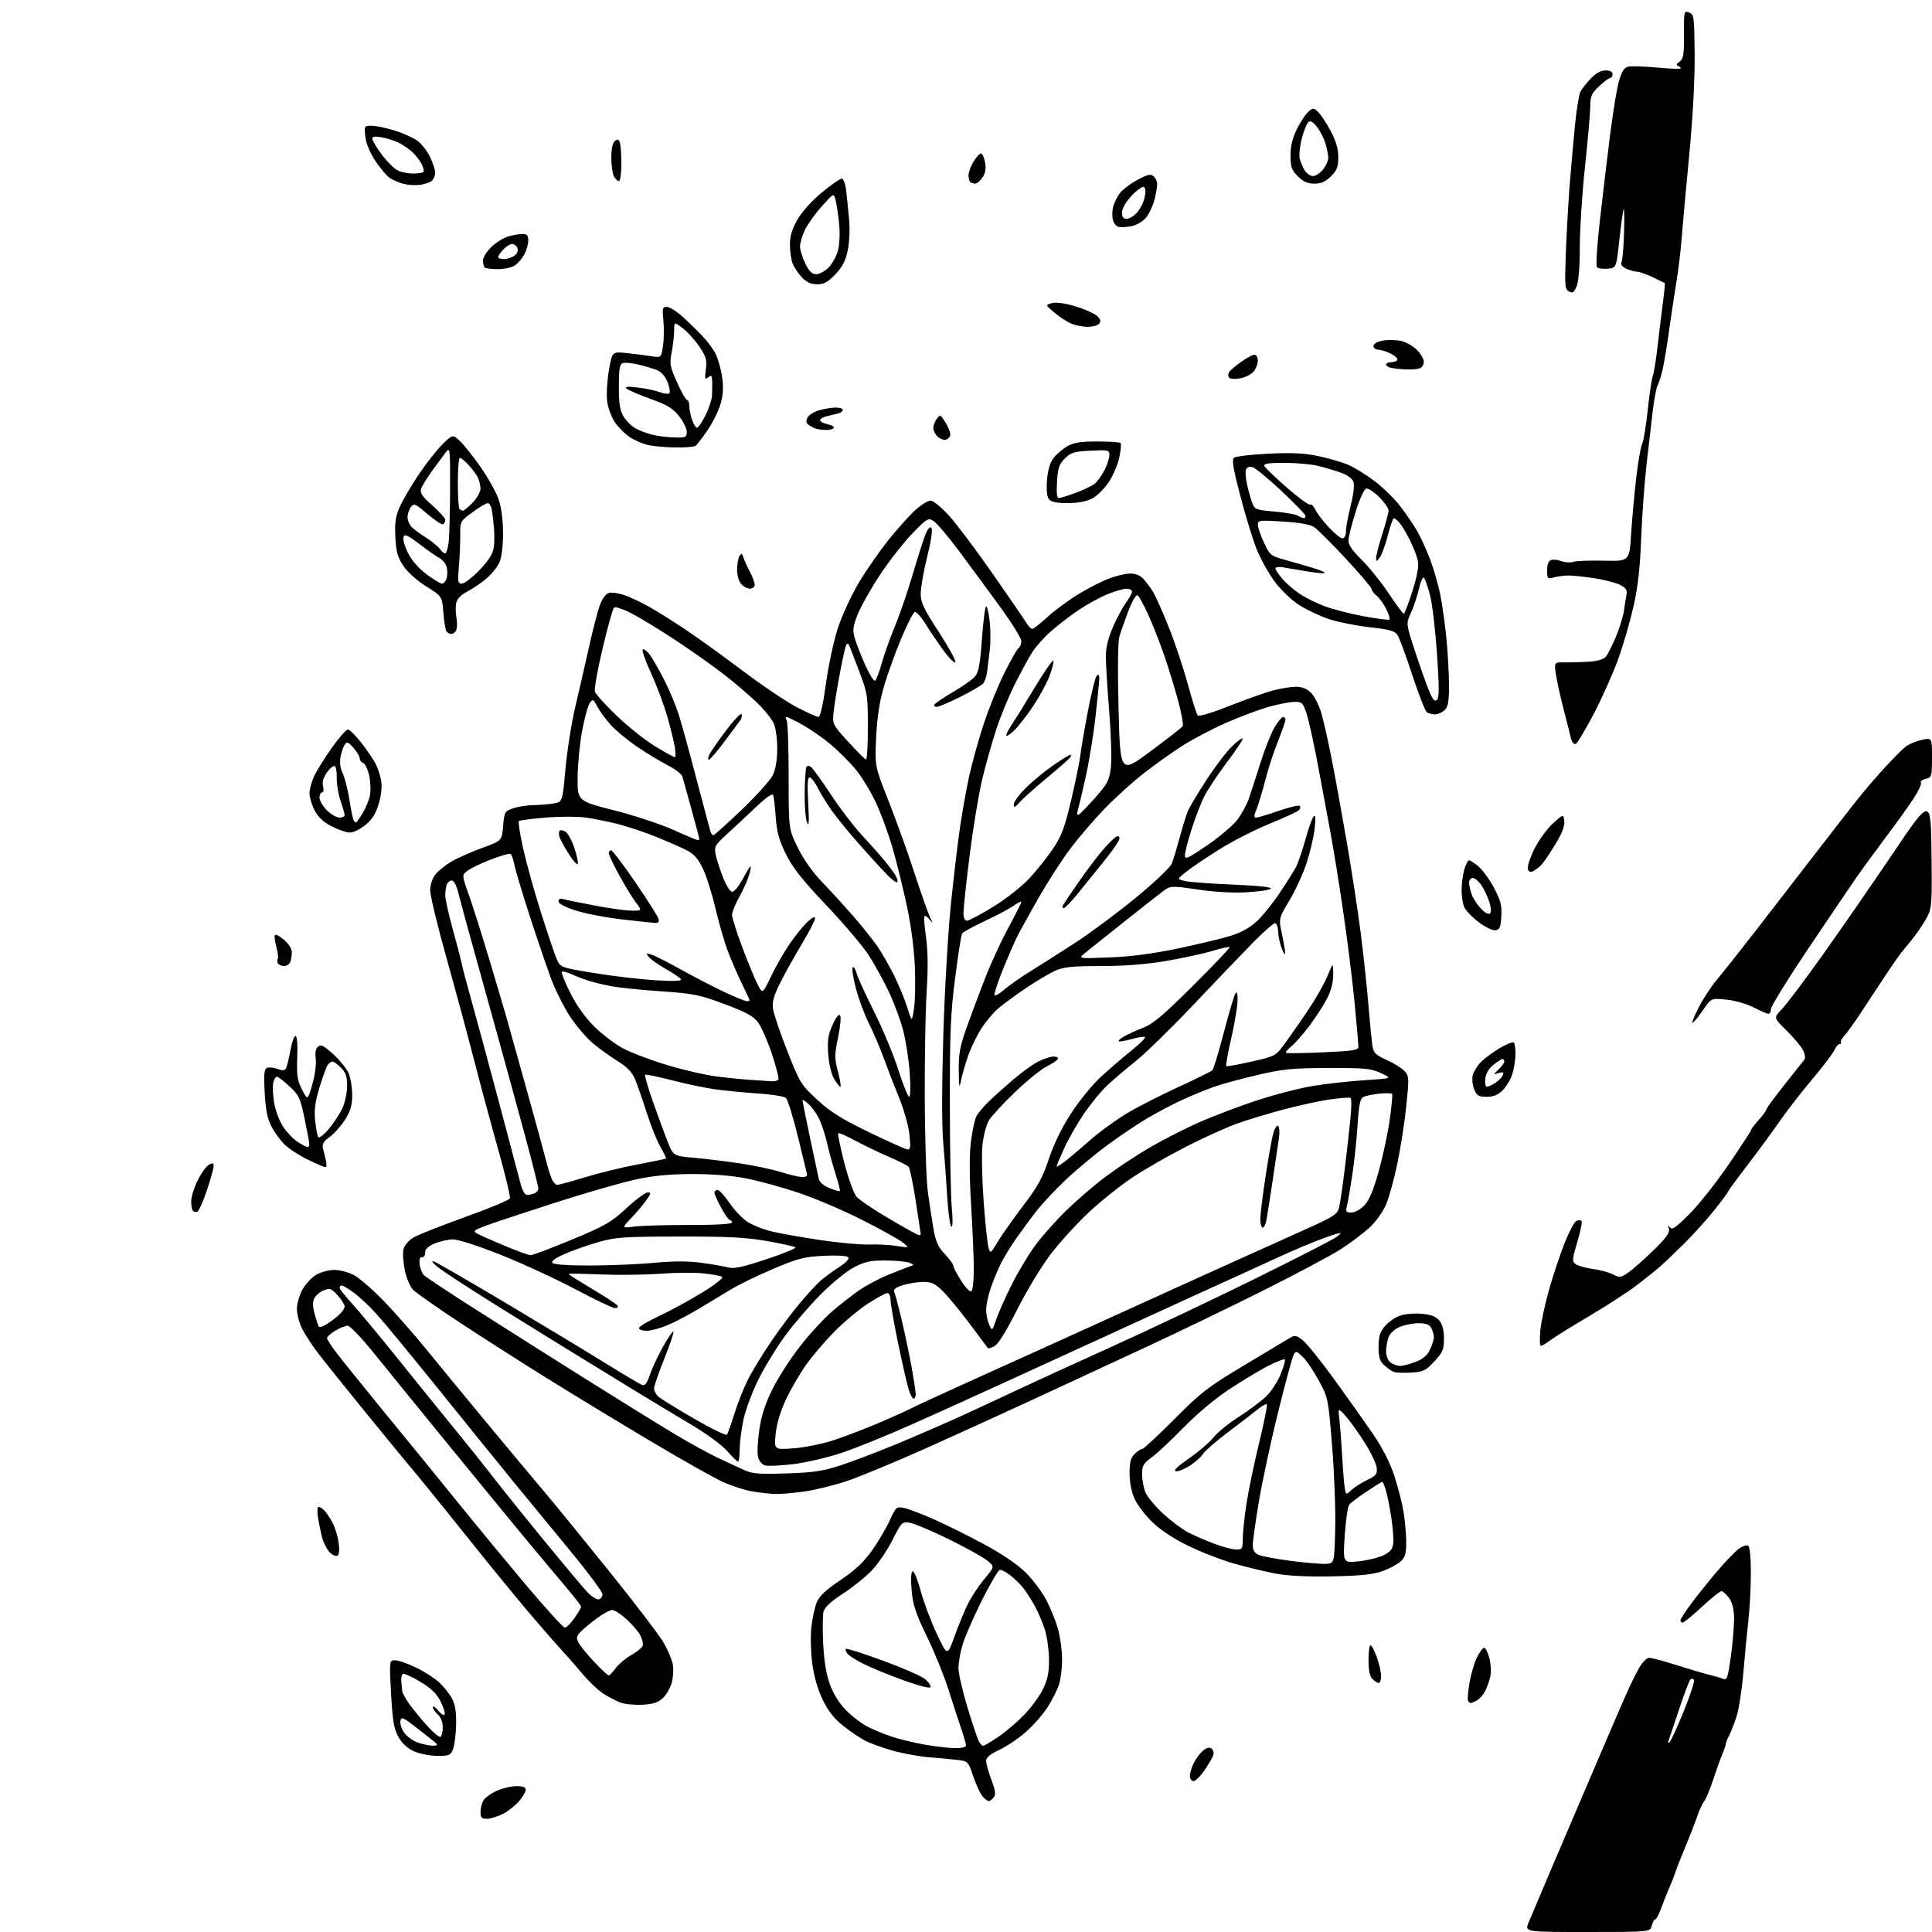 <?xml version="1.0" encoding="UTF-8" standalone="no"?>
<!-- Filename: a2f35b372ca8dcd2fff59d412cca380728405fedf5dc549010e6455bb9483ad4.svg -->
<!-- Created with https://svgstud.io -->
<svg
  version="1.1"
  xmlns="http://www.w3.org/2000/svg"
  xmlns:xlink="http://www.w3.org/1999/xlink"
  xmlns:svg="http://www.w3.org/2000/svg"
  xmlns:rdf="http://www.w3.org/1999/02/22-rdf-syntax-ns#"
  xmlns:cc="http://creativecommons.org/ns#"
  xmlns:dc="http://purl.org/dc/elements/1.1/"
  viewBox="0 0 768 768"
  width="768"
  height="768"
  role="img"
  aria-labelledby="titleID descID"
>
  <title id="titleID">Random pattern of doodles related to school</title>
  <desc id="descID">AI-generated SVG illustration: Random pattern of doodles related to school, created on https://svgstud.io</desc>

  <rect width="100%" height="100%" fill="white" />


  <path stroke="none" fill="black" fill-rule="evenodd" d="M631.03,768.00C606.10,768.00 606.10,768.00 607.64,764.25C608.48,762.19 612.24,753.30 615.99,744.50C619.74,735.70 627.33,717.92 632.86,705.00C638.38,692.08 644.39,678.12 646.21,673.99C648.03,669.85 650.52,664.79 651.73,662.74C652.94,660.68 654.69,659.00 655.61,659.00C656.53,659.00 661.38,660.30 666.39,661.89C671.40,663.48 677.30,665.22 679.50,665.76C681.70,666.29 684.23,667.04 685.11,667.42C686.49,668.01 686.92,666.67 688.07,658.30C688.80,652.91 689.37,646.09 689.32,643.14C689.26,639.47 688.61,636.96 687.26,635.14C686.17,633.69 684.83,632.50 684.28,632.50C683.73,632.50 680.24,635.31 676.53,638.75C672.82,642.19 669.38,645.00 668.89,645.00C668.40,645.00 668.00,644.60 668.00,644.11C668.00,643.62 669.96,640.58 672.36,637.36C674.76,634.14 679.38,628.39 682.61,624.59C685.85,620.79 689.69,616.79 691.15,615.72C692.61,614.64 694.30,614.06 694.90,614.44C695.58,614.86 696.00,618.96 696.00,625.24C696.00,630.81 695.56,639.22 695.03,643.93C694.49,648.64 693.58,658.07 693.01,664.88C692.43,671.68 691.21,679.56 690.29,682.38C689.37,685.19 688.03,688.62 687.31,690.00C686.60,691.38 686.01,692.88 686.01,693.35C686.00,693.82 685.39,695.62 684.64,697.35C683.90,699.08 682.26,703.65 681.00,707.50C679.73,711.35 678.14,715.17 677.45,716.00C676.77,716.83 675.52,719.52 674.68,722.00C673.84,724.48 671.74,729.88 670.01,734.00C668.28,738.12 666.49,742.68 666.03,744.13C665.58,745.57 664.53,748.27 663.70,750.13C662.87,751.98 661.41,755.64 660.46,758.25C659.51,760.86 658.39,763.00 657.97,763.00C657.56,763.00 656.93,764.12 656.59,765.50C655.96,768.00 655.96,768.00 631.03,768.00zM193.54,723.00C191.48,723.00 191.00,722.52 191.00,720.43C191.00,719.02 191.49,716.96 192.08,715.85C192.68,714.74 195.04,712.98 197.33,711.94C199.62,710.90 203.19,710.03 205.25,710.02C207.84,710.01 209.00,710.44 209.00,711.42C209.00,712.21 207.82,714.25 206.37,715.97C204.93,717.68 202.02,719.97 199.91,721.04C197.81,722.12 194.94,723.00 193.54,723.00zM393.03,716.00C392.64,716.00 391.56,715.17 390.64,714.16C389.73,713.14 388.05,709.57 386.91,706.21C384.88,700.20 384.78,700.09 380.68,699.60C378.38,699.32 373.35,698.85 369.50,698.56C365.65,698.26 359.19,697.10 355.15,695.98C351.10,694.86 346.12,693.08 344.08,692.04C342.03,691.00 338.07,688.33 335.26,686.11C331.66,683.27 329.27,680.24 327.09,675.79C325.13,671.78 323.62,666.61 322.92,661.50C322.32,657.10 322.13,650.58 322.52,647.01C322.90,643.43 323.86,638.93 324.65,637.01C325.70,634.44 328.23,632.06 334.08,628.13C339.80,624.28 343.34,620.98 346.53,616.51C348.99,613.07 352.17,607.68 353.62,604.53C356.12,599.05 356.37,598.82 359.29,599.41C360.97,599.74 366.34,601.78 371.22,603.94C376.11,606.10 385.23,610.64 391.48,614.03C398.70,617.95 404.68,622.04 407.86,625.24C410.61,628.01 414.21,632.80 415.85,635.89C417.48,638.97 419.57,644.09 420.49,647.26C421.40,650.43 422.17,655.90 422.19,659.41C422.21,662.92 421.66,667.53 420.97,669.65C420.27,671.77 418.27,675.75 416.52,678.51C414.77,681.26 410.99,685.63 408.11,688.21C405.24,690.79 400.44,694.07 397.44,695.48C393.62,697.29 392.00,698.63 392.00,699.99C392.00,701.06 392.94,704.44 394.09,707.50C395.75,711.94 395.93,713.38 394.97,714.54C394.30,715.34 393.43,716.00 393.03,716.00zM474.45,708.00C473.65,708.00 473.00,707.08 473.00,705.95C473.00,704.82 473.72,702.46 474.61,700.70C475.49,698.94 477.17,696.74 478.34,695.82C479.81,694.66 480.84,694.45 481.67,695.14C482.34,695.70 482.61,696.90 482.27,697.82C481.94,698.75 480.37,701.41 478.78,703.75C477.20,706.09 475.25,708.00 474.45,708.00zM173.77,697.98C170.84,697.97 166.73,697.15 164.50,696.13C161.88,694.93 159.75,692.95 158.34,690.40C156.58,687.22 156.05,684.05 155.46,673.25C154.74,660.00 154.74,660.00 157.12,660.00C158.43,660.00 162.20,661.32 165.50,662.94C168.80,664.55 172.93,667.22 174.69,668.87C176.44,670.52 178.68,673.36 179.67,675.18C180.95,677.57 181.41,680.47 181.31,685.50C181.24,689.35 180.70,693.74 180.11,695.25C179.14,697.77 178.61,698.00 173.77,697.98zM379.25,694.89C382.22,694.96 384.00,694.57 384.00,693.85C384.00,693.22 383.13,690.18 382.07,687.10C381.01,684.02 378.75,677.07 377.04,671.65C375.33,666.24 371.49,656.77 368.49,650.62C364.08,641.54 362.93,638.10 362.40,632.36C362.00,628.04 362.12,625.04 362.73,624.67C363.29,624.32 364.67,627.58 365.95,632.28C367.17,636.80 370.07,644.53 372.38,649.45C376.59,658.40 376.59,658.40 379.45,650.45C381.02,646.08 383.42,640.25 384.79,637.50C386.15,634.75 389.10,630.30 391.34,627.62C395.41,622.74 395.41,622.74 392.45,620.34C390.83,619.02 383.98,615.22 377.23,611.90C370.48,608.58 363.51,605.63 361.73,605.34C358.57,604.83 358.41,604.98 354.62,612.46C352.48,616.67 348.66,622.19 346.12,624.73C343.58,627.27 338.47,631.32 334.76,633.72C330.25,636.64 327.81,638.93 327.38,640.62C327.03,642.01 326.96,647.73 327.23,653.33C327.56,660.13 328.43,665.47 329.86,669.46C331.22,673.25 333.54,677.01 336.25,679.79C338.59,682.20 342.52,685.19 345.00,686.45C347.48,687.70 351.83,689.48 354.67,690.41C357.51,691.34 363.13,692.71 367.17,693.44C371.20,694.18 376.64,694.83 379.25,694.89zM171.95,693.94C173.46,693.98 174.04,693.65 173.45,693.08C172.93,692.57 169.57,689.89 166.00,687.12C160.09,682.53 159.47,682.27 159.16,684.18C158.98,685.34 159.69,687.46 160.76,688.89C161.82,690.33 164.22,692.04 166.09,692.69C167.97,693.35 170.60,693.91 171.95,693.94zM390.80,694.00C391.20,694.00 393.84,692.44 396.68,690.53C399.51,688.62 404.10,684.76 406.87,681.94C409.64,679.12 413.06,674.52 414.46,671.71C416.41,667.79 417.00,665.07 417.00,659.99C417.00,656.34 416.30,651.01 415.45,648.14C414.59,645.26 412.68,640.76 411.20,638.12C409.71,635.49 407.60,632.24 406.50,630.90C405.40,629.57 403.20,627.47 401.62,626.24C400.03,625.01 398.20,624.00 397.55,624.00C396.90,624.00 393.63,629.51 390.27,636.25C386.92,642.99 383.46,650.94 382.59,653.93C381.71,656.92 381.00,661.06 381.00,663.12C381.00,665.19 382.60,672.16 384.55,678.61C386.51,685.06 388.55,691.16 389.09,692.17C389.63,693.17 390.40,694.00 390.80,694.00zM663.72,692.50C664.28,691.95 666.81,686.39 669.36,680.14C671.90,673.90 673.71,668.34 673.38,667.81C673.05,667.27 672.40,667.20 671.94,667.66C671.49,668.12 669.55,673.23 667.63,679.00C665.71,684.77 663.82,690.40 663.43,691.50C662.94,692.85 663.04,693.17 663.72,692.50zM175.12,690.42C175.60,690.13 176.00,688.40 176.00,686.60C176.00,684.58 175.23,682.61 174.00,681.50C172.90,680.50 172.01,679.20 172.03,678.60C172.05,677.99 172.96,678.58 174.06,679.89C175.15,681.21 176.35,681.98 176.71,681.62C177.08,681.25 176.42,678.99 175.26,676.59C173.66,673.31 171.64,671.32 167.08,668.55C163.75,666.52 160.63,665.11 160.15,665.41C159.66,665.71 159.38,666.97 159.51,668.23C159.64,669.48 159.80,671.22 159.87,672.09C159.94,672.96 161.24,675.38 162.75,677.45C164.26,679.53 167.47,683.42 169.87,686.10C172.28,688.78 174.64,690.72 175.12,690.42zM255.24,677.66C252.08,677.82 248.13,677.40 246.45,676.73C244.78,676.05 241.79,674.48 239.81,673.24C237.84,671.99 234.06,668.39 231.42,665.24C228.77,662.08 224.93,657.70 222.88,655.50C220.82,653.30 215.14,646.77 210.24,641.00C205.34,635.23 195.40,623.08 188.14,614.00C180.88,604.92 172.37,594.35 169.22,590.51C166.08,586.67 162.53,582.39 161.35,581.01C160.17,579.63 152.91,570.77 145.21,561.31C137.51,551.86 129.20,541.51 126.75,538.31C124.29,535.12 121.32,530.61 120.14,528.29C118.96,525.97 118.01,522.37 118.02,520.29C118.03,518.21 119.04,514.73 120.27,512.56C121.50,510.39 123.94,507.77 125.70,506.74C127.46,505.72 130.64,504.85 132.76,504.82C134.89,504.79 138.40,505.68 140.56,506.79C142.73,507.90 148.12,512.57 152.55,517.16C156.98,521.74 164.63,530.45 169.55,536.50C174.47,542.55 185.40,555.83 193.84,566.00C202.28,576.17 212.42,588.33 216.38,593.00C220.34,597.67 231.98,611.94 242.24,624.70C252.51,637.46 262.24,650.24 263.87,653.09C265.50,655.94 267.11,659.78 267.46,661.62C267.80,663.46 267.62,666.69 267.05,668.80C266.49,670.91 264.89,673.70 263.50,675.00C261.56,676.82 259.64,677.44 255.24,677.66zM584.62,677.00C584.35,677.00 583.88,676.61 583.58,676.14C583.29,675.66 583.55,672.40 584.16,668.89C584.77,665.37 586.11,660.81 587.15,658.75C588.19,656.69 589.46,655.00 589.98,655.00C590.50,655.00 591.42,656.84 592.02,659.08C592.63,661.33 592.82,664.59 592.44,666.33C592.07,668.08 591.13,670.72 590.37,672.22C589.60,673.72 588.11,675.40 587.06,675.97C586.00,676.54 584.90,677.00 584.62,677.00zM369.89,670.67C369.66,671.27 365.31,670.17 359.28,667.98C353.67,665.94 346.62,663.07 343.64,661.61C340.65,660.15 337.65,658.28 336.96,657.45C336.28,656.63 335.95,655.72 336.23,655.44C336.52,655.15 343.18,657.28 351.05,660.16C358.92,663.04 366.46,666.35 367.82,667.52C369.18,668.69 370.11,670.10 369.89,670.67zM548.07,669.00C547.56,669.00 546.44,668.29 545.57,667.43C544.50,666.35 544.00,663.98 544.00,659.93C544.00,656.67 544.36,654.00 544.80,654.00C545.24,654.00 546.37,656.14 547.31,658.75C548.24,661.36 549.01,664.74 549.00,666.25C549.00,667.76 548.58,669.00 548.07,669.00zM241.96,666.00C242.32,666.00 243.60,664.69 244.78,663.08C245.97,661.48 248.73,659.15 250.92,657.92C253.11,656.69 255.15,655.05 255.45,654.28C255.74,653.51 255.34,651.63 254.56,650.11C253.77,648.59 251.30,645.70 249.06,643.67C246.82,641.65 244.27,640.00 243.38,640.00C242.49,640.00 239.67,641.54 237.12,643.41C234.56,645.29 231.65,647.73 230.65,648.83C229.12,650.52 229.03,651.19 230.08,653.14C230.75,654.41 233.56,657.82 236.30,660.72C239.04,663.63 241.59,666.00 241.96,666.00zM224.53,647.00C225.19,647.00 226.91,645.29 228.36,643.20C229.81,641.10 231.00,639.08 231.00,638.69C231.00,638.30 228.24,634.72 224.87,630.74C221.49,626.76 214.99,619.00 210.42,613.50C205.85,608.00 192.36,591.58 180.44,577.00C168.52,562.42 154.53,545.21 149.34,538.75C143.95,532.04 139.17,527.00 138.20,527.00C137.27,527.01 135.04,527.90 133.25,528.99C131.46,530.08 130.00,531.39 130.00,531.91C130.00,532.42 131.66,535.02 133.68,537.67C135.71,540.33 143.25,549.70 150.44,558.50C157.63,567.30 166.21,577.80 169.51,581.84C172.80,585.87 179.78,594.46 185.00,600.93C190.22,607.39 200.99,620.40 208.91,629.84C216.84,639.28 223.86,647.00 224.53,647.00zM237.98,635.77C238.81,635.60 239.50,634.70 239.50,633.76C239.50,632.82 233.88,625.23 227.00,616.89C220.12,608.56 209.86,596.06 204.18,589.12C198.51,582.18 185.01,565.50 174.18,552.06C163.36,538.62 152.25,525.15 149.50,522.14C146.75,519.13 142.74,515.39 140.60,513.83C138.45,512.27 136.32,511.00 135.85,511.00C135.38,511.00 135.00,511.41 135.00,511.91C135.00,512.41 137.21,515.23 139.92,518.16C142.62,521.10 151.15,531.38 158.86,541.00C166.58,550.62 176.77,563.23 181.51,569.00C186.25,574.77 192.90,583.10 196.29,587.50C199.67,591.90 208.71,603.15 216.37,612.50C224.03,621.85 231.68,630.98 233.37,632.78C235.06,634.58 237.14,635.93 237.98,635.77zM529.50,626.63C519.58,626.82 511.96,626.44 507.00,625.51C502.88,624.73 495.45,622.94 490.50,621.53C485.55,620.12 477.36,616.94 472.29,614.46C466.45,611.60 461.23,608.15 458.01,605.01C455.22,602.29 452.06,598.14 450.99,595.78C449.80,593.16 449.04,589.27 449.02,585.75C449.01,581.31 449.46,579.54 451.00,578.00C452.10,576.90 453.46,576.00 454.02,576.00C454.58,576.00 460.33,570.67 466.80,564.16C477.41,553.48 480.08,551.41 494.27,542.91C502.92,537.74 511.10,532.83 512.45,532.02C514.69,530.67 515.16,530.73 517.70,532.62C519.24,533.77 524.88,540.73 530.23,548.10C535.58,555.47 542.57,565.33 545.77,570.00C549.50,575.46 552.52,581.38 554.23,586.55C555.70,590.98 557.36,597.51 557.94,601.05C558.51,604.60 558.99,610.01 558.99,613.08C559.00,617.58 558.57,619.05 556.75,620.72C555.51,621.87 552.25,623.59 549.50,624.57C545.76,625.89 540.71,626.41 529.50,626.63zM526.96,621.66C530.42,621.50 530.42,621.50 530.76,607.82C530.95,600.30 530.40,585.50 529.55,574.94C528.01,555.93 527.96,555.66 524.27,548.84C522.22,545.04 519.34,540.78 517.86,539.37C515.33,536.94 515.12,536.90 514.21,538.65C513.68,539.67 510.95,549.73 508.15,561.00C505.35,572.27 501.92,588.17 500.53,596.31C499.14,604.46 498.00,612.45 498.00,614.08C498.00,616.18 498.65,617.34 500.25,618.06C501.49,618.63 507.23,619.70 513.00,620.45C518.77,621.21 525.06,621.75 526.96,621.66zM540.10,620.65C543.54,620.29 547.97,619.21 549.93,618.25C552.65,616.92 553.58,615.79 553.84,613.50C554.03,611.85 553.67,607.12 553.03,603.00C552.40,598.88 551.42,594.04 550.86,592.25C550.30,590.46 549.69,589.00 549.49,589.00C549.30,589.00 546.51,590.75 543.28,592.89C540.06,595.03 536.94,597.39 536.34,598.14C535.74,598.89 534.94,604.41 534.55,610.40C533.85,621.30 533.85,621.30 540.10,620.65zM134.15,618.40C133.56,618.77 132.18,618.18 131.09,617.09C130.00,616.00 128.65,613.39 128.09,611.30C127.54,609.21 126.78,605.59 126.41,603.25C126.01,600.70 126.13,599.00 126.72,599.00C127.25,599.00 128.38,599.79 129.22,600.75C130.07,601.71 131.50,603.95 132.40,605.73C133.30,607.51 134.30,610.94 134.63,613.35C135.00,616.05 134.82,617.99 134.15,618.40zM491.25,615.95C493.83,616.00 494.00,615.73 494.01,611.75C494.01,609.41 494.66,603.23 495.45,598.00C496.24,592.77 498.52,581.82 500.51,573.64C502.50,565.47 503.88,558.55 503.58,558.25C503.29,557.95 501.57,558.91 499.77,560.38C497.97,561.84 492.68,565.92 488.00,569.44C483.32,572.97 478.94,576.77 478.25,577.91C477.56,579.04 475.23,581.14 473.07,582.57C470.91,584.00 468.37,585.02 467.44,584.84C466.29,584.61 467.98,582.96 472.62,579.76C476.40,577.15 480.79,573.39 482.37,571.41C483.95,569.42 488.45,565.76 492.37,563.26C496.29,560.77 501.16,557.14 503.19,555.21C505.23,553.28 507.87,549.28 509.07,546.32C510.28,543.35 511.02,540.69 510.73,540.40C510.44,540.11 507.57,541.20 504.35,542.83C501.13,544.46 494.23,548.60 489.00,552.03C483.19,555.84 476.01,561.83 470.50,567.46C465.55,572.53 459.81,577.89 457.75,579.39C454.50,581.74 454.00,582.63 454.00,586.08C454.00,588.27 454.61,591.52 455.35,593.29C456.09,595.07 459.30,598.90 462.48,601.81C465.66,604.72 470.09,608.03 472.32,609.16C474.55,610.30 479.11,612.28 482.44,613.57C485.77,614.85 489.74,615.92 491.25,615.95zM308.18,593.88C306.15,593.82 302.04,593.36 299.03,592.86C296.02,592.36 290.62,590.60 287.03,588.94C283.44,587.28 270.52,579.98 258.32,572.71C246.12,565.44 227.89,554.38 217.82,548.12C207.74,541.86 192.01,531.81 182.85,525.79C173.69,519.76 165.25,513.83 164.10,512.61C162.95,511.38 161.50,507.85 160.88,504.76C160.26,501.66 160.04,497.96 160.40,496.53C160.76,495.11 162.49,493.06 164.25,491.99C166.01,490.93 175.27,487.25 184.83,483.82C194.39,480.40 202.43,477.04 202.69,476.37C202.95,475.69 200.90,467.11 198.14,457.32C195.38,447.52 191.05,431.45 188.52,421.62C185.98,411.78 181.01,393.36 177.46,380.69C173.91,368.02 171.00,355.99 171.00,353.96C171.00,351.74 171.83,349.22 173.07,347.63C174.21,346.18 177.09,343.86 179.46,342.47C181.84,341.08 187.32,338.65 191.64,337.08C199.50,334.22 199.50,334.22 200.00,328.36C200.48,322.72 200.63,322.46 204.00,321.31C205.93,320.65 209.53,320.08 212.00,320.05C214.47,320.01 218.09,319.71 220.04,319.39C223.59,318.81 223.59,318.81 224.78,305.65C225.44,298.42 227.15,287.55 228.57,281.50C230.00,275.45 232.47,264.65 234.07,257.50C235.66,250.35 237.67,242.63 238.52,240.36C239.47,237.83 240.88,236.00 242.12,235.68C243.24,235.39 246.03,235.81 248.32,236.61C250.61,237.42 254.96,239.47 257.99,241.17C261.02,242.87 267.55,246.96 272.50,250.27C277.45,253.57 287.73,260.98 295.35,266.73C302.97,272.49 312.57,278.95 316.69,281.10C320.81,283.24 324.71,285.00 325.34,285.00C326.07,285.00 327.18,280.07 328.32,271.75C329.33,264.46 331.48,254.45 333.12,249.50C334.76,244.55 338.52,236.45 341.48,231.50C344.44,226.55 349.78,218.87 353.35,214.44C356.92,210.01 361.67,204.72 363.92,202.69C366.17,200.66 368.87,199.00 369.92,199.00C370.99,199.00 374.25,201.68 377.34,205.08C380.36,208.43 388.22,218.89 394.79,228.33C401.36,237.77 407.36,246.51 408.11,247.75C408.86,248.99 409.87,250.00 410.35,250.00C410.83,250.00 413.59,247.84 416.48,245.19C419.37,242.55 424.91,238.47 428.78,236.13C432.66,233.79 438.13,231.00 440.93,229.94C443.73,228.87 447.51,228.00 449.34,228.00C451.52,228.00 453.33,228.77 454.64,230.25C455.74,231.49 457.39,233.73 458.33,235.24C459.26,236.74 461.99,242.81 464.38,248.74C466.78,254.66 470.22,264.90 472.03,271.50C473.84,278.10 475.68,283.91 476.11,284.40C476.57,284.92 481.94,283.31 488.70,280.62C495.19,278.05 502.98,275.28 506.00,274.48C509.02,273.68 513.13,273.02 515.11,273.01C517.65,273.00 519.48,273.75 521.23,275.51C522.61,276.88 524.46,280.60 525.34,283.76C526.23,286.92 528.06,295.12 529.42,302.00C530.77,308.88 533.47,323.73 535.41,335.00C537.35,346.27 539.83,362.48 540.92,371.00C542.00,379.52 543.38,392.35 543.97,399.50C544.56,406.65 545.28,413.98 545.57,415.79C546.03,418.60 546.85,419.40 551.30,421.39C554.16,422.67 557.34,424.66 558.37,425.81C560.12,427.79 560.16,428.65 559.04,439.49C558.39,445.86 556.79,456.19 555.49,462.45C554.19,468.71 552.15,476.10 550.95,478.89C549.75,481.69 546.82,485.76 544.39,488.00C541.98,490.22 536.88,494.06 533.07,496.53C529.25,498.99 515.41,506.37 502.32,512.92C489.22,519.47 468.60,529.43 456.50,535.05C444.40,540.67 424.38,549.96 412.00,555.70C399.62,561.44 379.60,570.56 367.50,575.97C355.40,581.37 341.42,587.16 336.42,588.82C331.43,590.48 323.86,592.33 319.60,592.92C315.34,593.52 310.20,593.95 308.18,593.88zM537.30,592.23C538.51,591.11 541.30,589.35 543.50,588.31C546.88,586.72 547.47,585.99 547.30,583.63C547.19,582.09 545.08,577.60 542.61,573.66C540.14,569.72 536.71,564.92 535.00,563.00C531.87,559.50 531.87,559.50 532.44,564.45C532.76,567.17 533.27,573.92 533.57,579.45C533.88,584.98 534.35,590.57 534.61,591.88C535.10,594.25 535.10,594.25 537.30,592.23zM312.50,585.71C323.20,585.37 327.00,584.81 334.00,582.55C338.68,581.04 348.80,577.19 356.50,573.99C364.20,570.80 375.90,565.72 382.50,562.70C389.10,559.68 399.23,554.98 405.00,552.24C410.77,549.51 427.20,541.99 441.50,535.53C455.80,529.07 481.45,516.91 498.50,508.52C515.55,500.12 530.40,492.50 531.50,491.57C533.46,489.93 533.45,489.91 531.00,490.56C529.62,490.92 525.35,492.47 521.50,494.01C517.65,495.54 510.68,498.58 506.00,500.75C501.32,502.93 493.23,506.63 488.00,508.99C482.77,511.34 472.88,515.85 466.00,519.02C459.12,522.18 446.07,528.15 437.00,532.30C427.93,536.44 411.50,543.96 400.50,549.01C389.50,554.07 372.43,561.80 362.56,566.19C352.69,570.59 340.09,575.70 334.56,577.54C329.03,579.39 320.34,581.41 315.26,582.03C310.19,582.64 305.12,582.86 304.02,582.51C302.91,582.15 301.70,580.66 301.33,579.19C300.96,577.72 301.18,572.92 301.81,568.51C302.63,562.82 304.13,558.14 306.98,552.35C309.19,547.87 314.10,540.22 317.89,535.35C321.68,530.48 327.42,524.22 330.64,521.43C333.86,518.64 338.80,514.77 341.62,512.85C344.43,510.92 349.60,508.17 353.12,506.75C356.63,505.33 360.40,503.85 361.50,503.47C363.50,502.79 363.50,502.79 361.50,501.96C360.40,501.51 356.22,501.11 352.22,501.07C346.25,501.01 343.99,501.47 339.72,503.64C336.75,505.13 331.01,509.77 326.40,514.39C321.95,518.85 315.50,526.33 312.08,531.00C308.66,535.67 303.86,543.55 301.41,548.50C298.96,553.45 296.30,560.65 295.50,564.50C294.69,568.35 294.03,573.64 294.02,576.25C294.01,578.86 293.72,581.00 293.38,581.00C293.03,581.00 291.06,579.09 289.00,576.75C286.86,574.33 280.57,569.74 274.37,566.07C268.39,562.54 257.65,556.06 250.50,551.67C243.35,547.28 232.55,540.66 226.50,536.96C220.45,533.25 206.94,524.88 196.47,518.36C186.01,511.83 175.88,505.21 173.97,503.64C171.85,501.90 171.28,501.05 172.50,501.46C173.60,501.83 186.65,509.37 201.50,518.23C216.35,527.09 234.14,537.83 241.04,542.12C247.94,546.40 254.30,550.18 255.18,550.51C256.39,550.98 257.15,550.00 258.36,546.45C259.24,543.87 261.58,538.86 263.57,535.31C265.56,531.76 267.41,529.07 267.68,529.34C267.95,529.62 266.33,534.42 264.09,540.03C261.84,545.63 260.00,550.99 260.00,551.95C260.00,552.91 260.79,554.38 261.75,555.22C262.71,556.07 269.08,559.99 275.89,563.93C282.71,567.88 288.59,570.75 288.95,570.31C289.31,569.86 290.65,566.12 291.93,562.00C293.21,557.88 295.61,551.80 297.27,548.50C298.92,545.20 303.03,538.45 306.38,533.50C309.73,528.55 314.95,521.58 317.98,518.00C321.00,514.42 324.60,510.49 325.99,509.26C327.37,508.02 330.66,505.60 333.31,503.87C336.46,501.80 337.78,500.38 337.13,499.73C336.56,499.16 332.44,498.94 327.32,499.21C319.61,499.61 317.10,500.26 307.32,504.41C301.18,507.01 293.53,510.75 290.32,512.71C287.12,514.67 281.35,518.15 277.50,520.44C273.65,522.73 268.17,525.59 265.31,526.80C262.46,528.01 258.75,529.00 257.06,529.00C255.38,529.00 254.00,528.52 254.00,527.94C254.00,527.35 257.71,525.13 262.25,523.01C266.79,520.88 274.48,516.69 279.34,513.69C284.26,510.65 287.69,507.93 287.08,507.55C286.48,507.18 283.18,506.57 279.75,506.19C276.31,505.81 268.55,505.87 262.50,506.32C256.45,506.78 245.76,506.90 238.75,506.61C231.74,506.31 226.00,506.22 226.00,506.41C226.00,506.60 230.25,509.29 235.45,512.39C240.65,515.50 245.18,518.48 245.51,519.02C245.84,519.56 245.39,520.00 244.49,520.00C243.59,520.00 236.52,516.63 228.78,512.52C221.03,508.41 207.67,502.25 199.10,498.83C189.85,495.15 182.07,492.65 180.00,492.68C178.07,492.72 174.81,493.46 172.75,494.32C170.15,495.42 169.00,496.53 169.00,497.95C169.00,499.08 168.44,499.89 167.75,499.75C166.92,499.58 166.61,500.51 166.81,502.50C166.99,504.15 167.73,506.12 168.47,506.87C169.21,507.63 178.52,513.79 189.16,520.57C199.80,527.35 219.53,539.82 233.00,548.29C246.47,556.75 262.45,566.63 268.50,570.24C274.55,573.85 282.20,578.05 285.50,579.58C288.80,581.10 293.30,583.20 295.50,584.23C298.95,585.86 301.29,586.06 312.50,585.71zM315.59,575.72C319.94,575.39 327.10,573.93 331.50,572.47C335.90,571.01 343.77,568.00 349.00,565.78C354.23,563.56 360.52,560.72 363.00,559.46C365.48,558.20 379.20,551.90 393.50,545.47C407.80,539.04 427.15,530.28 436.50,526.00C445.85,521.72 465.43,512.83 480.00,506.24C494.57,499.65 512.12,491.74 518.98,488.67C529.76,483.86 531.57,482.71 532.23,480.30C532.64,478.76 533.65,472.10 534.46,465.50C535.27,458.90 536.31,449.76 536.77,445.19C537.24,440.62 537.29,436.68 536.89,436.43C536.49,436.19 532.87,436.45 528.83,437.01C524.80,437.58 516.48,439.38 510.34,441.01C504.20,442.64 495.87,445.16 491.84,446.61C487.80,448.05 478.88,452.08 472.00,455.56C465.12,459.05 455.45,464.57 450.50,467.84C445.55,471.11 437.56,477.47 432.75,481.98C427.93,486.50 421.05,494.08 417.45,498.84C413.85,503.60 407.93,513.43 404.29,520.67C400.05,529.10 396.84,534.29 395.34,535.09C394.05,535.77 392.88,536.15 392.72,535.92C392.57,535.69 389.23,531.23 385.30,526.00C381.37,520.77 376.52,514.92 374.52,513.00C371.49,510.08 370.19,509.51 366.69,509.59C364.39,509.64 360.78,510.25 358.68,510.94C355.72,511.92 355.02,512.57 355.57,513.85C355.96,514.76 357.33,520.00 358.62,525.50C359.91,531.00 361.65,539.33 362.48,544.00C363.31,548.67 364.00,553.29 364.00,554.25C364.00,555.21 363.62,556.00 363.16,556.00C362.70,556.00 361.79,554.23 361.14,552.07C360.49,549.91 358.62,541.69 356.99,533.82C355.35,525.94 354.01,518.26 354.01,516.75C354.00,515.21 353.45,514.00 352.74,514.00C352.05,514.00 348.56,515.90 344.99,518.23C341.42,520.55 335.49,525.50 331.81,529.22C328.12,532.94 323.07,538.84 320.58,542.33C318.09,545.82 314.47,552.01 312.54,556.09C310.25,560.91 308.79,565.74 308.35,569.90C307.68,576.31 307.68,576.31 315.59,575.72zM560.91,545.63C557.93,545.81 554.83,545.68 554.00,545.35C553.17,545.02 551.49,543.82 550.25,542.70C548.46,541.07 548.00,539.57 548.00,535.40C548.00,531.24 548.53,529.53 550.53,527.14C551.93,525.49 554.68,523.60 556.65,522.95C558.62,522.30 562.51,521.99 565.30,522.26C568.96,522.61 570.88,523.37 572.19,524.98C573.39,526.47 574.00,528.88 574.00,532.15C574.00,536.48 573.54,537.57 570.16,541.19C566.71,544.90 565.78,545.34 560.91,545.63zM556.47,542.97C557.55,542.99 560.33,542.27 562.66,541.39C565.64,540.25 567.34,538.81 568.44,536.49C569.30,534.68 570.00,532.45 570.00,531.53C570.00,530.62 569.53,529.00 568.96,527.93C568.21,526.52 566.86,526.00 563.93,526.00C561.73,526.00 558.37,526.65 556.46,527.45C554.42,528.31 552.58,529.98 551.99,531.52C551.45,532.95 551.00,535.51 551.00,537.20C551.00,538.96 551.75,540.85 552.75,541.61C553.71,542.34 555.38,542.95 556.47,542.97zM612.51,535.00C612.07,535.00 611.99,532.19 612.32,528.75C612.66,525.31 614.30,517.77 615.96,512.00C617.63,506.23 620.41,497.97 622.14,493.66C623.88,489.35 625.92,485.58 626.69,485.29C627.46,484.99 628.36,485.03 628.69,485.36C629.03,485.69 628.27,489.43 627.02,493.65C624.92,500.73 624.87,501.43 626.39,502.54C627.29,503.20 630.35,504.05 633.17,504.43C636.00,504.80 639.61,505.78 641.19,506.60C643.86,507.98 644.30,507.92 647.28,505.85C649.05,504.62 653.53,500.67 657.23,497.06C662.34,492.09 663.84,490.02 663.42,488.50C663.00,486.96 663.10,486.83 663.86,487.93C664.65,489.08 666.22,487.97 671.72,482.43C675.51,478.62 682.52,469.74 687.30,462.70C692.09,455.67 696.00,449.68 696.00,449.41C696.00,449.14 696.56,448.23 697.25,447.39C697.94,446.54 699.21,445.07 700.08,444.10C700.94,443.14 701.90,441.71 702.20,440.92C702.50,440.14 705.79,435.68 709.51,431.00C713.23,426.32 716.69,421.97 717.20,421.32C717.79,420.57 717.59,419.12 716.64,417.32C715.82,415.77 712.87,412.27 710.08,409.54C705.00,404.58 705.00,404.58 708.41,401.04C710.28,399.09 717.59,389.37 724.66,379.44C731.72,369.51 744.25,351.39 752.50,339.18C767.50,316.98 767.50,316.98 767.80,338.74C768.07,357.99 767.90,360.90 766.33,364.00C765.35,365.93 763.19,369.31 761.52,371.53C759.86,373.74 757.70,376.44 756.72,377.53C755.74,378.61 752.56,383.10 749.66,387.50C746.76,391.90 742.31,398.65 739.78,402.50C737.24,406.35 734.28,410.48 733.19,411.68C732.10,412.89 731.46,414.12 731.77,414.43C732.08,414.75 731.88,415.00 731.33,415.00C730.77,415.00 729.82,416.09 729.21,417.43C728.61,418.76 724.54,424.10 720.18,429.28C715.82,434.47 709.97,442.04 707.17,446.10C704.37,450.17 698.68,457.91 694.54,463.29C690.39,468.68 687.00,473.32 687.00,473.60C687.00,473.88 684.56,477.17 681.57,480.91C678.59,484.65 673.26,490.59 669.73,494.10C666.20,497.62 661.78,501.84 659.91,503.47C658.05,505.11 653.67,508.60 650.20,511.23C646.72,513.86 638.39,519.24 631.69,523.19C624.99,527.14 618.11,531.41 616.41,532.68C614.70,533.96 612.95,535.00 612.51,535.00zM396.06,524.35C396.97,521.68 399.76,515.45 402.25,510.50C404.74,505.55 408.93,498.58 411.56,495.01C414.19,491.45 419.69,485.25 423.79,481.25C427.88,477.25 434.81,471.27 439.20,467.97C443.58,464.67 451.40,459.48 456.57,456.43C461.75,453.38 470.60,448.84 476.24,446.33C481.88,443.81 492.35,439.83 499.50,437.48C506.65,435.13 516.77,432.50 522.00,431.66C527.23,430.81 536.45,429.79 542.50,429.40C553.50,428.68 553.50,428.68 549.00,426.59C544.99,424.73 542.70,424.51 528.00,424.55C513.55,424.59 510.01,424.95 499.51,427.40C492.91,428.95 485.04,431.12 482.01,432.23C478.98,433.34 473.64,435.54 470.15,437.13C466.66,438.72 460.59,441.89 456.65,444.18C452.72,446.46 445.35,451.40 440.27,455.15C435.20,458.89 427.60,465.23 423.39,469.23C419.18,473.23 413.84,478.98 411.53,482.00C409.21,485.02 405.71,489.80 403.75,492.61C401.79,495.42 399.19,499.67 397.97,502.06C396.75,504.45 394.91,508.86 393.88,511.86C392.84,514.86 392.00,518.80 392.00,520.61C392.00,522.42 392.54,525.10 393.21,526.55C394.41,529.20 394.41,529.20 396.06,524.35zM129.84,526.42C131.30,525.49 133.51,523.82 134.75,522.69C135.99,521.57 137.00,520.06 137.00,519.34C137.00,518.62 135.76,516.64 134.24,514.95C131.81,512.23 131.17,511.98 128.81,512.88C127.33,513.45 125.63,514.83 125.02,515.96C124.22,517.45 124.23,519.16 125.06,522.25C125.69,524.59 126.42,526.86 126.69,527.30C126.96,527.75 128.38,527.35 129.84,526.42zM386.20,513.20C386.71,512.69 387.11,508.73 387.10,504.39C387.09,500.05 386.61,488.62 386.03,479.00C385.33,467.29 385.31,458.93 385.97,453.72C386.51,449.45 387.49,444.95 388.14,443.72C388.78,442.50 390.94,439.93 392.92,438.00C394.91,436.07 399.22,432.19 402.52,429.36C405.81,426.53 410.29,423.27 412.49,422.11C414.68,420.95 417.52,420.00 418.79,420.00C420.11,420.00 420.85,420.44 420.49,421.01C420.15,421.57 418.05,422.95 415.84,424.08C413.62,425.21 408.02,429.77 403.40,434.22C398.77,438.66 394.14,443.69 393.10,445.40C392.07,447.10 390.92,451.52 390.54,455.21C390.16,458.89 390.38,469.02 391.02,477.71C391.67,486.39 392.53,494.62 392.95,496.00C393.68,498.42 393.80,498.34 396.60,493.64C398.20,490.97 402.73,484.55 406.67,479.37C412.55,471.67 414.41,468.27 416.94,460.67C418.95,454.66 422.09,448.24 425.86,442.44C429.06,437.52 434.38,431.02 437.67,428.00C440.96,424.98 446.46,420.26 449.88,417.52C453.31,414.78 455.66,412.39 455.11,412.20C454.57,412.02 452.40,412.35 450.31,412.93C448.21,413.51 445.82,413.99 445.00,413.99C444.18,413.99 444.85,413.19 446.50,412.20C448.15,411.21 451.70,409.58 454.38,408.57C458.25,407.11 462.34,403.67 474.25,391.82C482.49,383.62 489.05,376.72 488.82,376.49C488.59,376.26 485.50,376.95 481.94,378.01C478.38,379.08 470.14,380.86 463.64,381.98C455.65,383.34 447.20,384.01 437.65,384.02C425.93,384.04 422.78,384.37 419.33,385.94C417.04,386.98 411.75,390.13 407.58,392.95C403.41,395.76 398.46,399.41 396.59,401.06C394.71,402.71 391.77,406.25 390.05,408.93C388.33,411.61 385.99,416.43 384.87,419.64C383.74,422.85 382.45,427.28 382.02,429.49C381.34,432.91 381.20,432.32 381.12,425.50C381.04,418.77 381.56,415.99 384.42,408.00C386.30,402.77 389.60,393.96 391.76,388.41C393.92,382.87 398.01,374.03 400.84,368.79C403.68,363.54 406.00,358.94 406.00,358.56C406.00,358.18 404.66,358.82 403.01,359.99C401.37,361.16 396.21,363.90 391.55,366.09C386.89,368.27 382.79,370.53 382.44,371.10C382.09,371.67 380.84,379.64 379.67,388.82C377.86,403.00 377.54,410.53 377.58,439.00C377.60,457.43 377.95,476.03 378.36,480.34C378.82,485.18 378.74,487.96 378.16,487.60C377.64,487.28 376.92,481.95 376.54,475.76C376.17,469.57 375.45,459.77 374.94,454.00C374.36,447.45 374.38,431.34 374.99,411.18C375.53,393.39 376.89,370.02 378.02,359.18C379.15,348.36 380.76,334.77 381.60,329.00C382.44,323.23 384.05,314.23 385.16,309.00C386.28,303.77 388.90,294.32 390.98,287.98C393.05,281.64 396.82,272.34 399.35,267.31C401.87,262.27 404.41,257.87 404.97,257.52C405.54,257.17 406.00,255.97 406.00,254.84C406.00,253.72 402.06,247.40 397.25,240.80C392.44,234.20 385.12,224.27 381.00,218.74C376.88,213.22 372.46,208.02 371.20,207.19C368.98,205.74 368.66,205.93 362.65,212.09C359.22,215.62 353.38,223.09 349.69,228.70C345.99,234.32 342.01,241.42 340.83,244.48C338.98,249.33 338.86,250.57 339.89,254.02C340.54,256.20 342.40,260.94 344.02,264.56C345.65,268.17 347.37,270.89 347.85,270.59C348.33,270.30 349.50,267.23 350.46,263.78C351.42,260.32 353.79,253.68 355.72,249.00C357.66,244.32 360.76,235.32 362.61,229.00C364.47,222.68 366.72,215.55 367.61,213.17C368.65,210.38 369.58,209.18 370.20,209.80C370.82,210.42 370.24,214.51 368.58,221.27C367.16,227.04 366.00,233.67 366.00,235.98C366.00,239.52 367.15,241.95 373.09,251.07C376.99,257.05 380.00,262.50 379.77,263.18C379.55,263.85 377.53,261.92 375.28,258.88C373.04,255.85 369.76,251.01 367.99,248.14C366.22,245.26 364.26,243.08 363.64,243.29C363.01,243.50 360.60,248.21 358.27,253.76C355.94,259.32 352.87,267.83 351.44,272.68C349.62,278.89 348.69,284.91 348.29,293.01C347.73,304.52 347.73,304.52 353.26,318.51C356.30,326.21 360.91,339.02 363.50,347.00C366.10,354.98 368.87,362.85 369.66,364.50C370.97,367.23 370.96,367.32 369.56,365.57C368.71,364.51 367.79,363.88 367.50,364.17C367.21,364.45 367.48,368.25 368.10,372.59C368.87,377.96 368.95,384.84 368.37,394.00C367.89,401.43 367.55,420.55 367.60,436.50C367.66,452.45 368.21,469.22 368.83,473.77C369.44,478.33 370.45,484.95 371.07,488.49C371.96,493.57 372.91,495.68 375.60,498.53C377.47,500.52 379.00,502.63 379.00,503.23C379.00,503.83 380.41,506.53 382.14,509.22C384.05,512.20 385.64,513.76 386.20,513.20zM304.67,500.56C311.39,498.33 316.57,496.21 316.19,495.85C315.81,495.50 310.77,494.37 305.00,493.35C296.62,491.88 289.54,491.51 270.00,491.54C247.89,491.57 244.75,491.79 237.84,493.76C233.63,494.96 227.59,497.09 224.42,498.49C220.45,500.25 218.97,501.37 219.68,502.08C220.29,502.69 226.44,503.09 234.95,503.06C242.79,503.04 254.16,502.55 260.23,501.98C267.88,501.26 273.58,501.26 278.88,501.99C283.07,502.56 287.84,503.39 289.47,503.83C291.76,504.45 295.26,503.69 304.67,500.56zM210.90,498.97C211.68,498.99 219.03,496.21 227.25,492.80C240.60,487.25 242.92,485.92 249.00,480.30C252.74,476.83 256.55,474.00 257.47,474.00C258.91,474.00 258.83,474.43 256.92,477.12C255.70,478.83 252.98,482.04 250.89,484.24C247.07,488.25 247.07,488.25 252.06,487.59C254.81,487.22 264.69,486.93 274.03,486.95C284.51,486.96 291.00,486.59 291.00,485.98C291.00,485.44 290.62,485.00 290.16,485.00C289.70,485.00 288.12,482.80 286.66,480.11C285.20,477.43 284.00,474.73 284.00,474.11C284.00,473.50 284.56,473.01 285.25,473.03C285.94,473.04 288.06,475.35 289.96,478.15C291.86,480.96 295.08,484.35 297.11,485.69C299.13,487.03 303.64,488.79 307.12,489.61C310.61,490.42 319.34,491.95 326.54,493.01C333.74,494.06 342.30,494.83 345.56,494.71C348.83,494.60 353.75,494.85 356.50,495.29C361.50,496.07 361.50,496.07 359.00,494.00C357.62,492.85 350.35,488.80 342.82,484.99C335.30,481.18 323.83,476.28 317.32,474.11C310.82,471.94 301.45,469.37 296.50,468.41C290.78,467.30 282.95,466.68 275.00,466.70C266.02,466.73 259.68,467.35 252.50,468.91C247.00,470.11 232.60,474.26 220.50,478.15C208.40,482.04 196.07,486.13 193.10,487.24C188.36,489.01 187.94,489.39 189.60,490.33C190.65,490.93 195.55,493.11 200.50,495.18C205.45,497.25 210.13,498.95 210.90,498.97zM365.25,490.98C365.66,490.99 366.00,490.84 366.00,490.64C366.00,490.44 365.12,484.52 364.03,477.47C362.95,470.43 361.65,464.25 361.15,463.75C360.64,463.24 356.91,461.39 352.86,459.63C348.81,457.86 342.84,454.98 339.58,453.22C336.32,451.45 333.45,450.22 333.19,450.48C332.93,450.74 334.02,456.01 335.61,462.19C337.23,468.48 339.38,474.44 340.50,475.72C341.60,476.98 347.45,480.93 353.50,484.49C359.55,488.05 364.84,490.97 365.25,490.98zM501.92,488.00C501.41,488.00 501.00,486.49 501.00,484.65C501.00,482.80 501.92,475.26 503.04,467.90C504.16,460.53 505.53,452.80 506.09,450.72C506.64,448.64 507.52,447.21 508.05,447.53C508.57,447.85 508.74,450.01 508.41,452.31C508.09,454.61 506.94,462.35 505.87,469.50C504.79,476.65 503.67,483.74 503.38,485.25C503.08,486.76 502.43,488.00 501.92,488.00zM78.44,481.69C77.85,481.89 77.07,481.73 76.69,481.35C76.31,480.98 76.00,479.26 76.00,477.53C76.00,475.80 77.17,472.05 78.60,469.18C80.03,466.31 82.05,463.51 83.10,462.95C84.64,462.12 84.98,462.26 84.91,463.71C84.86,464.70 83.62,469.07 82.16,473.42C80.70,477.78 79.02,481.50 78.44,481.69zM537.20,482.00C538.56,482.00 540.83,480.75 542.35,479.15C544.30,477.12 545.94,473.22 548.09,465.49C549.75,459.54 551.71,450.36 552.44,445.09C553.18,439.81 553.61,435.22 553.41,434.87C553.20,434.53 550.89,434.47 548.27,434.75C545.64,435.03 542.78,435.63 541.90,436.08C540.67,436.72 540.16,439.24 539.66,447.20C539.30,452.87 538.35,461.86 537.54,467.20C536.73,472.53 535.78,478.04 535.42,479.45C534.87,481.66 535.11,482.00 537.20,482.00zM209.46,475.00C210.22,475.00 211.55,474.73 212.42,474.39C213.29,474.06 214.00,473.18 214.00,472.45C214.00,471.71 211.72,462.65 208.94,452.31C206.15,441.96 200.50,421.35 196.37,406.50C192.24,391.65 187.56,374.77 185.97,369.00C184.39,363.23 182.60,356.59 182.01,354.25C181.40,351.87 180.33,350.00 179.57,350.00C178.82,350.00 177.94,350.71 177.61,351.58C177.27,352.45 177.00,354.40 177.00,355.91C177.00,357.42 178.30,363.34 179.90,369.08C181.49,374.81 183.12,381.07 183.51,383.00C183.91,384.93 185.69,391.68 187.48,398.00C189.26,404.32 194.14,422.32 198.31,438.00C202.48,453.68 206.39,468.41 206.99,470.75C207.61,473.17 208.67,475.00 209.46,475.00zM333.85,473.46C334.05,473.28 333.30,470.29 332.19,466.81C331.07,463.34 329.61,458.02 328.93,455.00C328.25,451.98 326.92,447.70 325.97,445.50C325.02,443.30 323.06,440.41 321.62,439.08C320.18,437.74 319.00,436.96 319.00,437.33C319.00,437.70 320.34,444.42 321.99,452.26C323.63,460.09 325.20,467.46 325.48,468.64C325.79,469.94 327.45,471.37 329.74,472.29C331.81,473.12 333.66,473.65 333.85,473.46zM221.50,471.00C222.19,471.00 227.11,469.66 232.44,468.02C237.77,466.38 247.16,464.08 253.32,462.91C259.47,461.74 264.62,460.67 264.77,460.53C264.92,460.40 263.91,458.31 262.52,455.89C261.13,453.48 258.63,447.23 256.97,442.00C255.31,436.77 253.22,430.81 252.32,428.74C251.20,426.15 249.09,424.00 245.59,421.86C242.79,420.14 238.38,416.97 235.78,414.80C233.19,412.64 229.09,407.86 226.67,404.18C224.25,400.51 220.91,393.90 219.24,389.50C217.58,385.10 213.73,373.85 210.70,364.50C207.66,355.15 204.86,345.81 204.48,343.74C204.09,341.67 203.40,339.75 202.94,339.46C202.48,339.18 198.97,340.17 195.13,341.66C191.30,343.15 187.13,345.15 185.87,346.10C183.57,347.83 183.57,347.83 186.36,355.67C187.89,359.97 191.64,371.82 194.68,382.00C197.73,392.18 200.79,402.52 201.49,405.00C202.18,407.48 205.70,420.07 209.30,433.00C212.91,445.93 216.36,458.52 216.97,461.00C217.59,463.48 218.58,466.74 219.17,468.25C219.76,469.76 220.81,471.00 221.50,471.00zM318.82,467.91C320.23,467.96 321.01,467.50 320.81,466.75C320.63,466.06 318.95,459.20 317.09,451.50C315.22,443.80 313.10,437.01 312.36,436.40C311.63,435.80 306.45,435.00 300.86,434.64C295.26,434.27 287.49,433.49 283.59,432.92C279.69,432.34 272.09,430.72 266.69,429.32C261.30,427.93 256.68,426.99 256.42,427.24C256.17,427.50 257.53,432.16 259.44,437.60C261.35,443.05 263.97,450.20 265.26,453.50C267.61,459.50 267.61,459.50 276.06,460.25C280.70,460.67 289.00,461.69 294.50,462.52C300.00,463.35 307.20,464.89 310.50,465.93C313.80,466.97 317.55,467.86 318.82,467.91zM129.36,463.97C128.89,463.96 125.70,462.59 122.29,460.94C118.87,459.28 114.69,456.54 113.00,454.85C111.31,453.15 108.97,449.91 107.81,447.63C106.28,444.64 105.57,440.96 105.21,434.27C104.82,426.78 105.00,424.94 106.19,424.48C107.00,424.17 108.84,424.37 110.29,424.92C112.16,425.63 113.13,425.59 113.64,424.78C114.03,424.15 114.83,420.92 115.42,417.61C116.02,414.30 116.95,411.69 117.50,411.82C118.10,411.97 118.37,415.38 118.16,420.40C117.88,427.48 118.17,429.41 120.06,433.12C122.30,437.50 122.30,437.50 124.16,431.00C125.22,427.30 125.80,422.94 125.52,420.87C125.18,418.42 125.48,416.84 126.45,416.04C127.61,415.08 128.78,415.67 132.59,419.18C135.18,421.55 137.90,424.95 138.65,426.72C139.39,428.49 140.00,432.34 140.00,435.27C140.00,439.43 139.37,441.61 137.12,445.15C135.53,447.65 132.80,450.72 131.04,451.97C128.67,453.66 127.98,454.80 128.36,456.37C128.64,457.54 129.18,459.74 129.55,461.25C129.91,462.76 129.83,463.99 129.36,463.97zM422.75,462.14C424.26,461.03 428.71,457.29 432.64,453.82C436.56,450.34 443.33,445.36 447.68,442.74C452.03,440.12 461.32,435.36 468.32,432.16C475.33,428.96 481.46,425.92 481.94,425.42C482.42,424.91 484.45,418.24 486.45,410.59C488.45,402.93 490.50,395.96 491.01,395.09C491.69,393.92 491.94,394.56 491.96,397.50C491.97,399.70 490.87,406.42 489.50,412.43C488.14,418.44 487.21,423.55 487.44,423.78C487.67,424.01 492.18,423.21 497.47,422.01C507.05,419.82 507.08,419.81 510.86,414.66C512.94,411.82 517.07,405.90 520.03,401.50C522.99,397.10 526.44,391.02 527.68,388.00C529.95,382.50 529.95,382.50 529.98,387.28C529.99,390.39 529.16,393.73 527.60,396.80C526.28,399.40 523.10,404.33 520.53,407.75C517.96,411.17 514.69,414.88 513.27,416.00C511.86,417.12 510.91,418.24 511.17,418.50C511.43,418.76 518.03,418.69 525.82,418.33C537.86,417.79 540.00,417.45 540.00,416.09C539.99,415.22 539.30,407.30 538.46,398.50C537.61,389.70 535.59,373.49 533.97,362.47C532.35,351.45 530.14,337.73 529.07,331.97C528.00,326.21 525.75,314.07 524.06,305.00C522.37,295.93 520.28,286.36 519.41,283.75C517.97,279.41 517.57,279.00 514.65,279.00C512.90,279.00 508.32,279.87 504.48,280.94C500.64,282.01 493.00,284.86 487.50,287.28C482.00,289.70 474.12,293.83 470.00,296.47C465.88,299.11 458.90,304.08 454.50,307.52C450.10,310.96 443.10,317.31 438.94,321.64C434.78,325.96 428.67,333.10 425.37,337.50C422.06,341.90 416.41,350.68 412.80,357.00C409.20,363.32 405.35,370.30 404.25,372.50C403.15,374.70 400.57,380.68 398.51,385.80C396.45,390.91 395.03,395.36 395.35,395.68C395.67,396.00 397.43,394.95 399.26,393.35C401.08,391.74 405.84,388.42 409.82,385.97C413.80,383.51 421.90,378.35 427.82,374.50C433.74,370.65 444.48,362.64 451.69,356.71C459.17,350.55 465.24,344.76 465.84,343.21C466.42,341.72 467.86,336.93 469.05,332.57C470.23,328.21 471.71,323.49 472.33,322.07C472.95,320.66 476.23,315.23 479.61,310.00C482.99,304.77 487.61,298.72 489.88,296.55C492.14,294.37 494.00,293.07 494.00,293.64C494.00,294.22 491.12,298.51 487.61,303.17C484.09,307.84 480.09,313.87 478.72,316.58C477.35,319.28 475.06,325.24 473.62,329.80C472.18,334.37 471.00,339.00 471.00,340.11C471.00,341.80 472.38,341.17 479.99,335.95C484.93,332.57 490.32,327.96 491.97,325.72C493.62,323.48 495.62,319.81 496.41,317.57C497.19,315.33 499.24,309.02 500.95,303.54C502.66,298.06 505.19,291.64 506.57,289.29C507.95,286.93 509.52,285.00 510.04,285.00C510.57,285.00 511.00,285.49 511.00,286.08C511.00,286.68 509.65,290.53 508.01,294.65C506.36,298.76 504.07,305.79 502.93,310.28C501.78,314.76 500.23,319.91 499.48,321.71C498.45,324.17 498.40,325.00 499.30,325.01C499.96,325.02 503.99,323.82 508.25,322.34C512.51,320.86 516.30,319.97 516.68,320.35C517.06,320.72 516.89,321.51 516.32,322.08C515.74,322.66 510.50,325.08 504.68,327.45C498.85,329.82 489.90,334.39 484.79,337.59C479.68,340.79 473.77,344.78 471.66,346.45C467.82,349.48 467.82,349.48 471.16,350.24C473.00,350.66 481.61,351.29 490.29,351.65C500.44,352.08 505.74,352.66 505.12,353.28C504.59,353.81 500.18,354.45 495.33,354.71C489.88,355.00 482.51,354.57 476.07,353.59C467.16,352.23 465.35,352.20 463.57,353.38C462.43,354.14 455.36,359.66 447.85,365.63C440.35,371.61 432.92,377.53 431.35,378.79C428.50,381.09 428.50,381.09 441.00,380.60C449.46,380.27 458.24,379.13 468.17,377.05C476.24,375.36 485.69,373.10 489.17,372.02C493.32,370.73 496.90,368.75 499.57,366.27C501.81,364.20 505.91,359.12 508.67,355.00C511.44,350.88 514.40,346.15 515.24,344.50C516.08,342.85 517.77,337.90 518.98,333.50C520.20,329.10 521.66,325.05 522.22,324.50C522.93,323.82 523.06,325.30 522.62,329.21C522.28,332.35 520.87,338.43 519.50,342.71C518.13,347.00 515.05,353.79 512.64,357.81C508.27,365.13 508.27,365.13 509.60,371.31C510.33,374.72 510.91,378.18 510.89,379.00C510.87,379.82 510.24,378.93 509.50,377.00C508.76,375.07 508.12,372.04 508.08,370.25C508.03,368.46 507.47,367.00 506.82,367.00C506.17,367.00 502.21,370.49 498.02,374.75C493.84,379.01 483.27,390.05 474.54,399.27C465.81,408.50 455.48,418.59 451.58,421.71C447.69,424.83 442.54,429.21 440.15,431.44C437.76,433.67 433.57,438.79 430.84,442.80C428.11,446.82 424.55,453.04 422.94,456.64C421.32,460.24 420.00,463.40 420.00,463.66C420.00,463.92 421.24,463.24 422.75,462.14zM360.85,456.94C361.91,456.99 362.05,455.69 361.48,450.75C361.09,447.31 359.24,440.80 357.37,436.29C355.51,431.77 352.81,424.79 351.37,420.79C349.93,416.78 347.26,410.53 345.44,406.90C343.61,403.26 341.24,396.85 340.16,392.64C339.08,388.44 338.56,384.77 338.99,384.50C339.43,384.23 340.09,385.25 340.46,386.76C340.83,388.27 343.95,395.12 347.40,402.00C350.85,408.88 355.21,419.33 357.09,425.24C358.96,431.15 360.90,435.99 361.40,435.99C361.91,436.00 362.01,431.98 361.64,426.61C361.27,421.45 360.13,413.91 359.09,409.86C358.05,405.81 355.51,398.90 353.44,394.50C351.38,390.10 347.79,383.54 345.47,379.92C343.16,376.30 335.56,367.33 328.59,359.98C318.90,349.75 315.09,344.94 312.42,339.53C309.70,334.03 308.80,330.79 308.38,324.98C308.08,320.87 307.64,316.87 307.39,316.11C307.10,315.18 304.71,316.84 300.20,321.11C296.49,324.62 291.29,329.47 288.64,331.89C284.34,335.81 283.89,336.61 284.42,339.45C284.75,341.20 286.06,345.30 287.32,348.56C288.65,351.99 290.23,354.50 291.06,354.50C291.85,354.50 293.63,352.38 295.03,349.80C296.43,347.21 297.87,344.80 298.24,344.43C298.60,344.06 298.43,345.48 297.85,347.57C297.27,349.67 295.49,353.70 293.90,356.52C292.30,359.35 291.00,362.58 291.00,363.70C291.00,364.81 292.82,370.57 295.04,376.48C297.26,382.39 299.99,389.01 301.10,391.20C303.13,395.17 303.13,395.17 306.52,388.10C308.39,384.20 311.69,378.43 313.85,375.26C316.02,372.09 319.19,368.18 320.89,366.56C322.90,364.67 324.00,364.14 324.00,365.06C324.00,365.85 321.70,370.32 318.89,374.99C316.08,379.66 312.21,386.61 310.28,390.43C307.60,395.76 306.90,398.21 307.27,400.98C307.54,402.96 310.09,410.52 312.95,417.77C317.94,430.44 318.39,431.19 324.82,437.13C330.08,442.00 334.47,444.75 345.50,450.10C353.20,453.83 360.11,456.91 360.85,456.94zM122.25,455.98C122.66,455.99 122.98,455.44 122.96,454.75C122.94,454.06 122.08,449.48 121.06,444.57C119.35,436.41 118.83,435.31 115.05,431.82C112.78,429.72 110.53,428.00 110.06,428.00C109.60,428.00 108.95,429.05 108.63,430.33C108.31,431.61 108.46,435.17 108.96,438.25C109.46,441.35 111.07,445.66 112.55,447.90C114.03,450.13 116.64,452.85 118.37,453.96C120.09,455.06 121.84,455.97 122.25,455.98zM130.72,448.76C132.68,446.42 135.12,442.70 136.13,440.50C137.13,438.30 137.97,434.34 137.98,431.70C138.00,427.93 137.48,426.39 135.55,424.45C134.20,423.10 132.68,422.00 132.17,422.00C131.66,422.00 130.82,422.56 130.31,423.25C129.80,423.94 128.32,427.95 127.04,432.16C125.27,437.98 124.84,441.17 125.28,445.39C125.59,448.45 126.14,451.42 126.49,451.99C126.86,452.58 128.69,451.17 130.72,448.76zM590.98,436.00C587.78,436.00 587.07,435.58 586.01,433.02C585.33,431.38 585.07,428.85 585.44,427.39C585.80,425.94 587.32,423.53 588.80,422.05C590.29,420.58 593.66,418.10 596.30,416.56C598.93,415.02 601.41,414.07 601.80,414.46C602.18,414.85 602.46,417.04 602.41,419.33C602.36,421.63 601.78,425.15 601.11,427.16C600.45,429.18 598.74,431.99 597.32,433.41C595.45,435.27 593.68,436.00 590.98,436.00zM334.05,432.00C333.71,432.00 332.59,430.58 331.57,428.85C330.47,426.99 329.52,422.97 329.23,419.02C328.85,413.64 329.17,411.39 330.90,407.49C332.16,404.64 333.40,403.03 333.91,403.57C334.41,404.10 334.08,407.85 333.17,412.27C331.70,419.34 331.69,420.57 333.11,426.02C333.97,429.31 334.39,432.00 334.05,432.00zM591.05,432.00C591.61,432.00 593.14,431.30 594.45,430.44C595.76,429.58 597.09,428.20 597.41,427.37C597.86,426.21 597.49,426.02 595.74,426.55C593.50,427.23 593.50,427.23 595.75,425.07C596.99,423.89 598.00,422.49 598.00,421.96C598.00,421.43 597.66,421.00 597.25,421.00C596.84,421.01 595.21,422.04 593.64,423.30C591.83,424.74 590.65,426.76 590.41,428.79C590.21,430.56 590.50,432.00 591.05,432.00zM306.69,429.82C307.90,429.92 309.12,429.61 309.42,429.14C309.71,428.66 308.54,424.05 306.82,418.89C305.09,413.72 302.61,408.08 301.30,406.36C299.45,403.91 296.50,402.31 287.98,399.13C278.03,395.41 275.74,394.95 262.77,394.06C254.92,393.53 246.03,392.61 243.00,392.03C239.97,391.45 235.93,390.48 234.00,389.87C232.07,389.26 229.02,388.08 227.21,387.25C225.41,386.42 223.67,386.00 223.36,386.31C223.04,386.63 224.52,390.36 226.64,394.60C229.08,399.48 232.57,404.40 236.12,407.96C239.22,411.05 244.39,414.99 247.62,416.72C250.86,418.44 258.74,421.43 265.13,423.37C271.53,425.31 280.53,427.37 285.13,427.95C289.74,428.53 295.98,429.14 299.00,429.31C302.02,429.49 305.49,429.71 306.69,429.82zM672.92,406.55C672.34,406.91 673.30,404.34 675.06,400.85C676.81,397.36 680.13,392.25 682.44,389.50C684.75,386.75 691.36,378.43 697.12,371.00C702.88,363.57 713.32,350.07 720.32,341.00C727.32,331.93 735.39,321.53 738.27,317.90C741.15,314.28 746.16,308.43 749.42,304.92C752.67,301.40 756.32,297.75 757.53,296.80C758.74,295.85 761.59,294.65 763.86,294.14C768.00,293.21 768.00,293.21 768.00,301.09C768.00,308.65 767.90,308.99 765.51,309.59C764.14,309.93 763.28,310.64 763.61,311.17C763.93,311.70 762.50,314.69 760.43,317.81C758.36,320.94 753.44,327.77 749.50,333.00C745.56,338.23 740.30,345.43 737.82,349.00C735.34,352.57 726.72,365.32 718.66,377.32C710.60,389.32 704.00,400.01 704.00,401.07C704.00,402.13 703.54,403.00 702.98,403.00C702.42,403.00 699.82,401.88 697.20,400.51C694.50,399.10 689.78,397.74 686.35,397.38C680.27,396.74 680.27,396.74 677.12,401.32C675.39,403.84 673.50,406.19 672.92,406.55zM363.33,400.95C363.79,397.95 363.94,390.32 363.66,384.00C363.36,377.14 362.08,367.45 360.47,360.00C359.00,353.12 356.45,342.82 354.81,337.09C353.17,331.37 350.10,323.04 347.97,318.59C345.85,314.14 342.18,308.22 339.81,305.44C337.44,302.65 333.13,298.38 330.24,295.94C327.35,293.50 322.40,290.04 319.24,288.26C316.08,286.48 313.14,285.02 312.69,285.01C312.25,285.01 312.25,285.56 312.69,286.25C313.14,286.94 313.50,296.97 313.50,308.54C313.50,329.59 313.50,329.59 317.18,337.05C319.45,341.64 323.11,346.82 326.68,350.51C329.88,353.81 335.44,359.88 339.03,364.01C342.63,368.13 347.00,373.59 348.76,376.14C350.51,378.69 353.48,383.87 355.36,387.64C357.24,391.41 359.62,397.18 360.64,400.45C362.49,406.39 362.49,406.39 363.33,400.95zM296.75,397.97C297.44,397.99 298.00,397.85 298.00,397.68C298.00,397.50 296.59,394.46 294.87,390.93C293.15,387.39 290.65,381.59 289.30,378.04C287.96,374.49 285.75,366.84 284.39,361.04C283.04,355.24 280.78,348.13 279.38,345.23C277.48,341.29 275.83,339.44 272.89,337.95C270.73,336.84 265.24,334.44 260.69,332.61C256.15,330.77 249.30,328.49 245.47,327.53C241.63,326.57 235.98,325.42 232.89,324.99C229.81,324.55 222.69,324.55 217.08,324.99C211.46,325.44 206.60,326.07 206.27,326.40C205.94,326.73 206.69,331.61 207.95,337.25C209.20,342.89 212.36,354.25 214.97,362.50C217.58,370.75 220.39,379.10 221.22,381.05C222.73,384.59 222.73,384.59 236.12,386.79C243.48,388.00 254.42,389.29 260.41,389.66C268.04,390.12 271.12,390.00 270.66,389.26C270.30,388.67 267.62,386.85 264.72,385.21C261.81,383.57 258.78,381.44 257.97,380.47C256.63,378.85 256.71,378.77 259.01,379.50C260.38,379.93 265.55,382.54 270.50,385.30C275.45,388.06 283.10,392.03 287.50,394.13C291.90,396.23 296.06,397.96 296.75,397.97zM112.95,384.00C111.94,384.00 110.84,383.55 110.50,383.00C110.16,382.45 110.12,381.62 110.40,381.16C110.69,380.69 110.46,378.64 109.90,376.60C109.33,374.55 109.03,372.41 109.22,371.83C109.42,371.25 111.02,371.99 112.79,373.48C114.71,375.09 116.00,377.11 116.00,378.51C116.00,379.79 115.73,381.55 115.39,382.42C115.06,383.29 113.96,384.00 112.95,384.00zM594.45,369.79C593.29,369.96 590.35,368.52 587.64,366.45C585.02,364.45 582.46,361.70 581.94,360.34C581.42,358.98 581.00,355.99 581.01,353.68C581.01,351.38 581.48,347.81 582.05,345.75C582.63,343.69 583.49,342.00 583.97,342.00C584.45,342.00 586.16,343.10 587.76,344.45C589.36,345.80 592.12,349.62 593.89,352.94C596.55,357.94 597.05,359.88 596.80,364.24C596.55,368.66 596.17,369.55 594.45,369.79zM260.37,366.88C259.34,366.82 253.37,366.18 247.09,365.46C240.82,364.74 232.61,363.16 228.84,361.95C224.57,360.57 222.00,359.21 222.00,358.31C222.00,357.40 222.65,357.06 223.75,357.38C224.71,357.67 230.36,358.82 236.30,359.95C242.24,361.08 248.93,362.00 251.17,362.00C255.24,362.00 255.24,362.00 252.77,358.75C251.41,356.96 248.44,352.09 246.15,347.91C243.87,343.74 242.00,339.81 242.00,339.16C242.00,338.52 242.42,338.00 242.93,338.00C243.45,338.00 247.79,343.74 252.58,350.75C257.38,357.76 261.51,364.29 261.77,365.25C262.10,366.48 261.68,366.97 260.37,366.88zM384.40,366.00C385.17,366.00 389.87,363.49 394.86,360.43C400.06,357.23 406.22,352.37 409.30,349.04C412.26,345.85 416.49,340.52 418.70,337.21C422.02,332.24 423.27,328.86 425.85,317.85C427.57,310.51 429.17,302.70 429.41,300.50C429.65,298.30 430.99,290.47 432.38,283.09C433.78,275.71 435.39,269.21 435.96,268.64C436.68,267.92 437.00,268.20 436.99,269.55C436.99,270.62 436.31,277.48 435.50,284.78C434.68,292.08 432.88,303.11 431.49,309.28C430.10,315.45 428.70,321.34 428.38,322.37C428.05,323.40 428.22,324.07 428.73,323.87C429.25,323.67 432.20,320.66 435.27,317.20C440.24,311.60 440.95,310.25 441.58,305.20C441.98,302.03 441.68,291.95 440.91,282.50C440.14,273.15 439.55,263.25 439.58,260.50C439.63,257.29 440.68,253.18 442.53,249.00C444.11,245.43 446.44,241.11 447.70,239.41C448.97,237.70 450.00,235.79 450.00,235.16C450.00,234.52 448.99,234.01 447.75,234.02C446.51,234.04 443.02,235.07 440.00,236.31C436.98,237.56 431.80,240.42 428.50,242.67C425.20,244.93 420.32,248.69 417.66,251.05C414.99,253.41 411.68,257.13 410.29,259.34C408.90,261.54 405.82,267.20 403.44,271.92C401.06,276.64 397.72,284.77 396.01,290.00C394.30,295.23 391.78,304.18 390.42,309.90C389.05,315.62 386.82,329.12 385.46,339.90C384.11,350.68 383.00,360.96 383.00,362.75C383.00,364.87 383.49,366.00 384.40,366.00zM592.30,363.10C592.85,362.55 592.72,360.66 591.97,358.34C591.28,356.23 589.85,353.26 588.79,351.75C587.73,350.24 586.22,349.00 585.43,349.00C584.64,349.00 584.00,349.87 584.00,350.93C584.00,352.00 584.48,354.14 585.06,355.68C585.65,357.23 587.31,359.74 588.76,361.26C590.35,362.92 591.75,363.65 592.30,363.10zM422.85,361.00C422.32,361.00 422.21,360.44 422.60,359.75C423.00,359.06 425.81,354.90 428.86,350.50C431.90,346.10 436.14,340.48 438.28,338.00C440.43,335.52 442.81,333.14 443.59,332.70C444.52,332.17 445.00,332.39 445.00,333.32C445.00,334.10 442.49,337.83 439.42,341.62C436.35,345.40 431.58,351.31 428.83,354.75C426.07,358.19 423.38,361.00 422.85,361.00zM356.64,350.69C356.35,350.98 354.62,349.70 352.78,347.86C350.94,346.01 346.05,340.68 341.91,336.00C337.77,331.32 332.78,325.25 330.82,322.50C328.86,319.75 326.29,315.59 325.11,313.25C323.93,310.91 322.45,309.00 321.83,309.00C321.02,309.00 320.86,311.96 321.27,319.25C321.69,326.81 321.57,328.84 320.81,327.00C320.24,325.62 319.82,320.30 319.87,315.17C319.93,310.04 320.25,305.41 320.58,304.87C320.95,304.27 321.69,304.33 322.56,305.05C323.31,305.68 326.83,310.59 330.38,315.97C333.92,321.34 339.29,328.39 342.29,331.62C345.30,334.85 349.41,339.48 351.42,341.90C353.44,344.31 355.55,347.16 356.12,348.23C356.69,349.30 356.93,350.41 356.64,350.69zM609.75,346.14C608.43,346.84 607.81,346.68 607.36,345.51C607.03,344.64 608.17,341.07 609.89,337.57C611.61,334.08 614.93,329.49 617.26,327.38C621.50,323.54 621.50,323.54 621.83,326.37C622.05,328.30 620.95,331.19 618.42,335.36C616.37,338.74 613.98,342.33 613.11,343.34C612.24,344.36 610.72,345.61 609.75,346.14zM229.69,343.39C229.48,344.00 227.89,342.28 226.16,339.57C224.44,336.86 222.75,333.79 222.42,332.75C222.09,331.70 222.11,330.56 222.46,330.21C222.81,329.86 223.86,330.04 224.80,330.62C225.73,331.20 227.30,334.06 228.29,336.97C229.27,339.89 229.90,342.78 229.69,343.39zM277.25,333.94C277.66,333.97 278.00,333.78 278.00,333.52C278.00,333.25 276.60,327.96 274.89,321.77C273.18,315.57 271.54,309.69 271.26,308.70C270.97,307.71 268.44,305.74 265.62,304.31C262.80,302.88 257.34,299.59 253.48,296.98C249.62,294.38 244.80,290.42 242.78,288.18C240.77,285.95 238.36,282.66 237.43,280.87C235.91,277.92 235.63,277.78 234.49,279.34C233.80,280.28 232.45,285.10 231.49,290.04C230.53,294.98 229.69,303.38 229.62,308.71C229.50,318.40 229.50,318.40 244.00,322.08C251.97,324.11 262.55,327.59 267.50,329.82C272.45,332.05 276.84,333.91 277.25,333.94zM283.60,332.00C283.96,332.00 289.04,327.43 294.88,321.85C300.72,316.26 306.28,310.08 307.22,308.10C308.32,305.81 308.96,302.03 308.97,297.72C308.99,293.99 308.39,289.49 307.65,287.72C306.91,285.95 303.85,282.13 300.84,279.24C297.84,276.34 291.80,271.22 287.44,267.84C283.07,264.47 274.55,258.45 268.50,254.46C262.45,250.47 254.67,245.73 251.22,243.93C247.44,241.97 244.58,241.03 244.05,241.58C243.56,242.09 241.53,249.39 239.53,257.80C237.53,266.22 236.16,273.93 236.48,274.95C236.80,275.96 240.77,280.33 245.28,284.65C249.80,288.97 256.68,294.42 260.56,296.75C264.44,299.09 267.90,301.00 268.25,301.00C268.59,301.00 268.61,299.31 268.30,297.25C267.98,295.19 266.63,289.68 265.31,285.00C263.98,280.32 261.07,272.53 258.84,267.69C256.62,262.84 255.10,258.57 255.47,258.20C255.83,257.83 257.02,258.65 258.11,260.01C259.19,261.38 261.80,265.88 263.90,270.00C266.00,274.12 268.65,280.43 269.79,284.00C270.92,287.57 274.15,299.27 276.95,310.00C279.76,320.73 282.25,330.06 282.50,330.75C282.74,331.44 283.24,332.00 283.60,332.00zM139.02,330.95C137.63,330.93 134.37,329.80 131.76,328.44C128.48,326.73 126.41,324.77 125.01,322.03C123.91,319.86 123.01,316.82 123.02,315.29C123.03,313.76 123.88,310.70 124.90,308.50C125.93,306.30 129.08,301.24 131.91,297.25C134.74,293.26 137.61,290.00 138.29,290.00C138.97,290.00 141.37,292.36 143.62,295.25C145.87,298.14 148.41,301.87 149.27,303.53C150.13,305.20 151.14,308.20 151.51,310.20C151.94,312.50 151.60,315.86 150.59,319.35C149.40,323.43 148.01,325.67 145.26,327.93C143.21,329.63 140.42,330.98 139.02,330.95zM141.48,327.00C141.68,327.00 142.83,325.40 144.04,323.44C145.25,321.48 146.58,318.35 147.01,316.48C147.43,314.60 147.33,311.00 146.79,308.47C146.25,305.94 145.18,303.62 144.40,303.32C143.63,303.03 143.00,302.18 143.00,301.45C143.00,300.71 141.88,298.85 140.52,297.31C138.42,294.94 137.88,294.73 137.03,296.00C136.48,296.82 135.73,299.03 135.37,300.91C134.95,303.13 135.25,305.40 136.23,307.41C137.06,309.11 138.26,313.82 138.89,317.88C139.52,321.93 140.28,325.64 140.58,326.13C140.87,326.61 141.28,327.00 141.48,327.00zM134.92,325.00C136.07,325.00 137.00,324.57 137.00,324.03C137.00,323.50 136.26,320.92 135.36,318.28C134.46,315.65 133.79,311.62 133.87,309.31C133.95,307.01 133.59,304.87 133.08,304.55C132.57,304.23 131.17,305.35 129.98,307.03C128.50,309.11 128.00,310.87 128.42,312.54C128.77,313.95 128.60,315.00 128.02,315.00C127.46,315.00 127.00,315.93 127.00,317.08C127.00,318.22 128.32,320.47 129.92,322.08C131.53,323.68 133.78,325.00 134.92,325.00zM405.25,318.96C403.35,321.11 403.00,321.22 403.00,319.69C403.00,318.69 405.29,315.64 408.09,312.91C410.90,310.18 415.82,306.16 419.04,303.97C422.26,301.79 425.17,300.00 425.50,300.00C425.84,300.00 425.84,300.45 425.50,301.00C425.16,301.55 420.97,305.24 416.19,309.21C411.41,313.17 406.49,317.56 405.25,318.96zM457.40,298.62C464.06,293.67 469.79,289.20 470.14,288.68C470.50,288.16 469.70,283.67 468.37,278.72C467.04,273.76 464.55,265.61 462.82,260.60C461.10,255.60 458.24,248.30 456.46,244.38C454.69,240.47 452.77,236.98 452.21,236.63C451.61,236.26 450.08,238.87 448.57,242.81C447.14,246.56 445.52,251.18 444.98,253.06C444.37,255.20 444.25,266.19 444.65,282.05C445.31,307.61 445.31,307.61 457.40,298.62zM281.77,302.00C281.31,302.00 281.45,300.99 282.08,299.75C282.72,298.51 285.75,294.18 288.82,290.12C291.90,286.06 294.59,283.26 294.80,283.90C295.01,284.54 294.79,285.61 294.30,286.28C293.81,286.95 290.98,290.76 288.01,294.75C285.04,298.74 282.23,302.00 281.77,302.00zM344.25,301.90C344.66,301.96 345.00,296.15 345.00,288.99C345.00,276.44 344.87,275.64 341.32,266.24C339.30,260.88 337.50,256.31 337.32,256.08C337.15,255.85 336.76,255.90 336.47,256.19C336.18,256.48 335.09,261.17 334.05,266.61C333.01,272.05 331.85,279.06 331.47,282.18C330.79,287.86 330.79,287.86 337.14,294.83C340.64,298.66 343.84,301.85 344.25,301.90zM626.29,295.78C625.62,295.98 624.79,294.87 624.43,293.32C624.08,291.77 622.74,286.45 621.45,281.50C620.17,276.55 618.82,270.42 618.46,267.87C617.81,263.24 617.81,263.24 622.15,263.31C624.54,263.35 628.86,263.22 631.74,263.03C634.94,262.82 637.50,262.07 638.32,261.09C639.05,260.22 640.86,256.66 642.33,253.19C643.79,249.72 645.25,244.99 645.56,242.69C645.87,240.38 646.33,237.50 646.57,236.28C646.92,234.59 646.30,233.69 644.01,232.50C642.35,231.65 637.73,230.45 633.75,229.85C629.76,229.25 625.15,228.76 623.50,228.77C621.85,228.78 619.26,229.11 617.75,229.51C615.13,230.20 615.00,230.06 615.00,226.72C615.00,224.52 615.56,223.00 616.51,222.64C617.34,222.32 619.20,222.50 620.64,223.05C622.08,223.60 624.22,223.73 625.38,223.35C626.55,222.96 632.05,222.75 637.60,222.88C647.71,223.12 647.71,223.12 648.39,212.31C648.77,206.36 649.69,196.27 650.43,189.89C651.18,183.50 652.24,177.42 652.79,176.39C653.34,175.35 654.34,169.34 655.00,163.04C655.66,156.74 656.57,150.64 657.01,149.48C657.45,148.32 658.32,142.90 658.94,137.44C659.56,131.97 660.51,124.17 661.05,120.10C661.59,116.03 661.91,112.61 661.77,112.51C661.62,112.41 659.45,111.35 656.93,110.16C654.42,108.97 651.63,108.00 650.73,108.00C649.83,108.00 647.93,107.47 646.51,106.82C644.70,106.00 644.13,105.17 644.62,104.07C645.00,103.21 645.44,97.78 645.60,92.00C645.76,86.22 645.66,82.28 645.37,83.24C645.09,84.20 644.33,89.83 643.68,95.74C642.50,106.50 642.50,106.50 639.12,106.82C637.27,107.00 635.34,106.74 634.85,106.25C634.33,105.73 634.80,97.96 636.00,87.43C637.12,77.57 638.94,62.30 640.05,53.50C641.16,44.70 642.73,35.14 643.55,32.26C644.68,28.32 645.60,26.90 647.27,26.50C648.50,26.22 653.55,26.37 658.50,26.84C663.45,27.31 667.73,27.48 668.00,27.21C668.27,26.94 667.91,26.52 667.20,26.26C666.23,25.92 666.36,25.46 667.68,24.49C669.19,23.39 669.46,21.69 669.41,13.69C669.36,4.49 669.42,4.22 671.43,4.96C673.40,5.69 673.51,6.53 673.65,21.62C673.74,31.72 672.94,46.42 671.45,62.00C670.17,75.47 668.82,90.33 668.46,95.00C668.11,99.67 667.15,107.55 666.33,112.50C665.52,117.45 664.22,126.09 663.44,131.69C662.67,137.30 661.56,143.99 660.98,146.57C660.41,149.15 659.50,152.07 658.96,153.08C658.42,154.08 657.55,158.64 657.01,163.20C656.48,167.77 655.37,177.35 654.54,184.50C653.71,191.65 652.74,204.93 652.39,214.00C651.93,225.89 651.08,233.43 649.36,241.00C648.05,246.78 645.38,256.00 643.44,261.50C641.49,267.00 637.10,276.88 633.70,283.46C630.29,290.03 626.95,295.58 626.29,295.78zM403.08,290.44C401.39,292.05 400.00,292.90 400.00,292.33C400.00,291.75 401.03,289.75 402.29,287.89C403.55,286.03 407.69,279.35 411.48,273.05C415.27,266.75 418.53,262.09 418.73,262.68C418.92,263.27 418.22,266.03 417.16,268.81C416.11,271.59 413.20,276.93 410.70,280.68C408.20,284.43 404.77,288.82 403.08,290.44zM570.42,283.98C569.36,283.98 567.94,283.61 567.26,283.18C566.58,282.75 563.96,276.12 561.44,268.45C558.93,260.78 556.27,253.58 555.55,252.46C554.47,250.79 552.47,250.23 544.37,249.32C538.94,248.71 531.63,247.24 528.11,246.05C524.60,244.86 519.32,242.35 516.38,240.46C513.29,238.49 509.18,234.53 506.65,231.10C504.24,227.83 501.04,222.08 499.54,218.33C498.04,214.57 495.12,205.08 493.07,197.24C490.19,186.29 489.61,182.74 490.53,181.97C491.20,181.42 497.31,180.69 504.12,180.35C513.46,179.89 518.34,180.12 524.00,181.29C528.12,182.15 533.52,183.73 536.00,184.80C538.48,185.87 543.20,188.79 546.50,191.30C549.80,193.81 554.34,198.25 556.59,201.18C558.83,204.11 561.85,208.53 563.29,211.01C564.73,213.49 567.08,218.64 568.51,222.44C569.95,226.25 571.76,232.54 572.54,236.43C573.32,240.32 574.42,248.16 574.98,253.86C575.54,259.55 576.00,267.92 576.00,272.45C576.00,279.16 575.66,281.00 574.17,282.35C573.17,283.26 571.48,283.99 570.42,283.98zM372.33,281.00C371.53,281.00 371.16,280.56 371.49,280.02C371.83,279.47 375.12,277.27 378.81,275.11C382.49,272.96 386.38,270.23 387.45,269.06C389.03,267.31 389.56,264.50 390.34,253.96C390.86,246.83 391.61,241.00 392.01,241.00C392.41,241.00 393.04,243.67 393.41,246.94C393.78,250.20 393.81,255.27 393.47,258.19C393.14,261.11 392.66,265.04 392.41,266.92C392.16,268.81 391.46,270.94 390.86,271.67C390.25,272.40 386.16,274.80 381.76,277.00C377.37,279.20 373.12,281.00 372.33,281.00zM571.24,278.16C572.12,277.28 572.12,272.88 571.22,259.75C570.57,250.26 569.32,239.80 568.44,236.50C567.56,233.20 566.48,230.13 566.04,229.67C565.60,229.21 564.69,231.24 564.02,234.17C563.35,237.10 561.92,241.39 560.84,243.69C558.88,247.88 558.88,247.88 562.60,259.19C564.64,265.41 567.16,272.49 568.19,274.91C569.62,278.28 570.35,279.05 571.24,278.16zM179.45,252.00C178.72,252.00 177.81,251.50 177.44,250.90C177.06,250.29 176.52,246.93 176.24,243.42C175.73,237.05 175.73,237.05 169.43,233.10C165.68,230.75 162.00,227.44 160.33,224.92C158.05,221.48 157.45,219.32 157.16,213.47C156.87,207.74 157.23,205.27 158.91,201.47C160.08,198.84 163.48,193.04 166.47,188.59C169.46,184.13 173.73,178.72 175.95,176.55C179.98,172.61 179.98,172.61 183.00,175.50C184.67,177.10 188.38,181.80 191.25,185.95C194.12,190.10 197.25,195.75 198.20,198.50C199.29,201.63 199.95,206.60 199.97,211.78C199.99,216.55 199.43,221.44 198.65,223.30C197.91,225.08 195.64,227.98 193.62,229.76C191.60,231.54 188.16,233.90 185.99,235.01C183.50,236.27 181.80,237.95 181.41,239.52C181.06,240.89 181.06,243.52 181.41,245.37C181.76,247.22 181.76,249.47 181.41,250.37C181.07,251.26 180.19,252.00 179.45,252.00zM552.24,246.30C552.65,246.07 552.09,244.15 551.01,242.01C549.92,239.88 548.23,237.54 547.26,236.82C546.29,236.09 545.37,234.88 545.21,234.12C545.04,233.36 540.36,227.85 534.80,221.88C529.24,215.91 523.62,210.32 522.31,209.47C520.78,208.46 516.40,207.70 509.97,207.31C500.62,206.74 500.00,206.82 500.01,208.60C500.02,209.64 501.11,212.84 502.44,215.70C504.75,220.66 505.14,220.98 510.68,222.52C513.88,223.40 518.87,224.84 521.77,225.71C524.67,226.58 526.83,227.50 526.57,227.77C526.30,228.03 523.03,227.72 519.29,227.08C515.56,226.44 511.26,225.72 509.75,225.48C508.24,225.24 507.00,225.45 507.00,225.95C507.00,226.44 508.18,228.25 509.62,229.95C511.05,231.66 514.09,234.33 516.37,235.88C518.64,237.44 523.20,239.72 526.50,240.96C529.80,242.20 536.77,244.00 542.00,244.96C547.23,245.92 551.83,246.52 552.24,246.30zM558.02,244.00C558.33,244.00 559.86,239.98 561.43,235.06C563.36,228.98 564.07,225.11 563.64,222.97C563.30,221.24 561.85,217.50 560.43,214.66C559.01,211.82 557.13,208.71 556.27,207.75C555.40,206.79 554.41,206.00 554.07,206.00C553.72,206.00 552.65,209.09 551.67,212.88C550.70,216.66 549.26,220.60 548.48,221.63C547.20,223.32 547.06,223.33 547.03,221.79C547.01,220.85 548.12,216.57 549.49,212.29C550.86,208.00 551.98,203.79 551.99,202.92C551.99,202.05 550.33,199.67 548.30,197.63C546.26,195.60 543.94,194.06 543.15,194.22C542.28,194.38 540.55,198.14 538.87,203.50C537.31,208.45 536.03,213.60 536.02,214.94C536.01,216.59 537.71,219.06 541.25,222.51C544.14,225.33 548.97,231.32 551.98,235.82C555.00,240.32 557.71,244.00 558.02,244.00zM298.15,234.00C297.14,234.00 295.57,233.18 294.65,232.17C293.70,231.12 293.01,228.69 293.02,226.42C293.02,224.26 293.45,221.84 293.96,221.03C294.74,219.80 294.99,219.88 295.50,221.53C295.83,222.61 296.98,225.16 298.05,227.20C299.12,229.23 300.00,231.59 300.00,232.45C300.00,233.30 299.17,234.00 298.15,234.00zM175.68,231.99C176.33,232.00 177.16,231.07 177.52,229.93C177.88,228.79 177.91,226.78 177.58,225.46C177.25,224.14 175.97,222.53 174.74,221.88C173.51,221.23 169.91,218.71 166.74,216.28C162.10,212.73 160.87,212.18 160.39,213.44C160.06,214.29 160.85,217.14 162.14,219.75C163.62,222.72 166.37,225.90 169.50,228.24C172.25,230.30 175.03,231.99 175.68,231.99zM183.61,232.00C184.59,232.00 187.70,229.61 190.53,226.69C194.05,223.06 195.86,220.28 196.24,217.91C196.55,216.00 196.60,212.20 196.34,209.47C196.09,206.74 195.68,203.49 195.42,202.25C195.17,201.01 194.47,200.00 193.86,200.00C193.26,200.00 190.55,201.63 187.83,203.62C182.92,207.23 182.90,207.27 182.95,212.87C182.97,215.97 182.73,221.54 182.41,225.25C181.89,231.27 182.02,232.00 183.61,232.00zM176.94,220.00C177.40,220.00 178.02,218.09 178.32,215.75C178.62,213.41 178.89,203.85 178.92,194.50C178.98,178.98 178.85,177.67 177.44,179.50C176.59,180.60 174.12,183.93 171.96,186.91C169.80,189.88 167.74,193.23 167.39,194.35C166.88,195.95 167.86,197.38 171.89,200.94C174.72,203.45 177.03,206.04 177.02,206.69C177.01,207.35 176.62,208.12 176.15,208.41C175.68,208.70 172.90,206.88 169.96,204.37C165.00,200.14 164.52,199.94 163.31,201.60C162.59,202.58 162.00,204.39 162.00,205.62C162.00,206.85 162.75,208.60 163.66,209.52C164.57,210.43 167.16,212.33 169.41,213.75C171.66,215.16 174.09,217.15 174.81,218.16C175.53,219.17 176.49,220.00 176.94,220.00zM533.63,214.00C534.45,214.00 535.01,212.91 535.02,211.25C535.03,209.74 535.88,205.14 536.91,201.03C538.07,196.40 538.48,192.76 537.98,191.45C537.50,190.19 535.43,188.73 532.84,187.82C530.45,186.98 526.36,185.78 523.74,185.15C521.12,184.52 515.17,184.00 510.52,184.00C504.12,184.00 502.20,184.30 502.62,185.25C502.93,185.94 506.95,189.80 511.55,193.83C516.16,197.86 520.33,200.91 520.82,200.61C521.31,200.31 522.21,201.17 522.83,202.53C523.45,203.89 525.82,207.02 528.11,209.50C530.39,211.97 532.87,214.00 533.63,214.00zM518.25,205.97C518.66,205.99 519.00,205.59 519.00,205.09C519.00,204.58 514.69,200.13 509.42,195.18C504.15,190.24 498.95,185.96 497.86,185.67C496.64,185.35 495.65,185.74 495.29,186.68C494.97,187.52 495.19,190.30 495.78,192.86C496.37,195.41 497.30,198.67 497.84,200.10C498.76,202.49 499.44,202.74 506.49,203.34C510.71,203.70 514.91,204.43 515.83,204.96C516.75,205.50 517.84,205.95 518.25,205.97zM184.05,203.00C184.44,203.00 186.17,201.56 187.88,199.81C189.60,198.05 191.00,195.56 191.00,194.24C191.00,192.94 190.50,190.89 189.88,189.68C189.26,188.48 187.60,186.26 186.19,184.75C184.78,183.24 183.26,182.00 182.81,182.00C182.37,182.00 182.00,186.43 182.00,191.83C182.00,197.24 182.30,201.97 182.67,202.33C183.03,202.70 183.65,203.00 184.05,203.00zM424.37,200.00C420.15,200.00 417.86,199.53 417.00,198.50C416.19,197.53 415.91,194.90 416.19,190.99C416.48,187.03 417.33,184.04 418.67,182.24C419.79,180.73 422.24,178.60 424.10,177.50C426.80,175.92 429.30,175.50 436.17,175.50C440.93,175.50 445.11,175.77 445.44,176.10C445.77,176.44 445.54,179.03 444.93,181.87C444.33,184.71 442.40,189.16 440.66,191.77C438.92,194.37 435.93,197.29 434.00,198.25C431.81,199.34 428.20,200.00 424.37,200.00zM420.85,198.00C421.44,198.00 424.53,197.04 427.71,195.87C430.90,194.70 434.34,193.01 435.36,192.12C436.38,191.23 438.06,188.83 439.11,186.79C440.15,184.75 441.00,182.11 441.00,180.93C441.00,178.89 440.62,178.80 433.50,179.16C426.96,179.49 425.66,179.88 423.30,182.24C421.04,184.50 420.53,186.02 420.18,191.47C419.91,195.73 420.14,198.00 420.85,198.00zM268.50,177.88C264.65,177.84 259.71,177.38 257.51,176.87C255.32,176.35 252.05,174.94 250.25,173.72C248.44,172.50 245.85,169.91 244.49,167.96C243.13,166.01 241.73,162.29 241.37,159.69C241.01,157.08 241.31,151.56 242.02,147.36C243.33,139.75 243.33,139.75 249.10,140.35C252.27,140.68 256.67,141.24 258.86,141.59C262.84,142.23 262.84,142.23 263.55,137.51C263.94,134.92 264.01,130.36 263.70,127.40C263.20,122.54 263.34,122.00 265.07,122.00C266.13,122.00 268.87,123.69 271.17,125.75C273.47,127.81 277.06,131.30 279.15,133.50C281.24,135.70 283.66,138.97 284.53,140.77C285.40,142.56 286.51,146.50 287.00,149.51C287.63,153.38 287.51,156.45 286.58,160.04C285.86,162.82 283.53,167.66 281.40,170.80C279.27,173.93 277.07,176.83 276.51,177.23C275.96,177.64 272.35,177.93 268.50,177.88zM375.86,174.79C374.97,174.96 373.51,174.37 372.62,173.48C371.73,172.59 371.00,171.08 371.00,170.12C371.00,169.16 371.62,167.53 372.39,166.48C373.71,164.68 373.88,164.76 375.90,168.04C377.07,169.94 377.90,172.17 377.75,172.99C377.60,173.81 376.75,174.62 375.86,174.79zM268.25,173.90C272.60,173.99 273.00,173.80 273.00,171.64C273.00,170.34 271.62,167.53 269.92,165.41C267.45,162.29 265.21,160.95 258.47,158.52C253.87,156.86 249.62,155.02 249.03,154.43C248.27,153.67 249.64,153.57 253.73,154.07C256.90,154.47 260.81,155.30 262.41,155.93C264.01,156.56 265.66,156.72 266.07,156.29C266.49,155.85 266.16,153.85 265.34,151.84C264.43,149.60 262.83,147.78 261.18,147.12C259.71,146.54 256.37,145.55 253.77,144.92C251.17,144.29 248.35,144.03 247.52,144.35C246.32,144.81 246.00,146.79 246.00,153.72C246.01,160.66 246.42,163.17 247.96,165.70C249.03,167.46 251.27,169.60 252.92,170.46C254.58,171.32 257.64,172.42 259.72,172.91C261.80,173.40 265.64,173.84 268.25,173.90zM328.19,170.92C326.71,170.88 324.82,170.59 324.00,170.29C323.18,169.98 321.95,169.29 321.27,168.76C320.41,168.08 320.34,167.24 321.03,165.94C321.58,164.92 323.71,163.62 325.76,163.05C327.82,162.48 330.74,162.01 332.25,162.01C333.76,162.00 335.00,162.42 335.00,162.93C335.00,163.45 334.21,164.08 333.25,164.34C332.29,164.60 330.26,165.09 328.75,165.43C327.24,165.76 326.00,166.49 326.00,167.04C326.00,167.60 327.34,168.32 328.98,168.65C330.62,168.97 331.72,169.64 331.42,170.12C331.13,170.60 329.67,170.96 328.19,170.92zM277.08,170.00C277.57,170.00 279.05,167.85 280.38,165.23C281.71,162.61 282.89,159.12 283.01,157.48C283.12,155.84 283.16,153.21 283.11,151.63C283.02,149.19 282.77,148.95 281.50,150.00C280.20,151.08 280.08,150.67 280.58,146.87C281.08,143.11 280.73,141.85 278.05,137.84C276.34,135.28 273.38,132.00 271.47,130.54C268.00,127.90 268.00,127.90 268.00,131.31C268.00,133.19 267.56,137.05 267.02,139.90C266.12,144.65 266.29,145.64 269.15,152.03C270.87,155.87 272.66,159.00 273.13,159.00C273.61,159.00 274.00,160.06 274.00,161.35C274.00,162.64 274.49,165.12 275.10,166.85C275.70,168.58 276.59,170.00 277.08,170.00zM492.83,150.43C490.69,150.80 488.89,150.63 488.52,150.03C488.17,149.46 488.18,148.52 488.54,147.93C488.90,147.35 491.02,145.55 493.25,143.93C495.48,142.32 497.91,141.00 498.65,141.00C499.41,141.00 500.00,142.05 500.00,143.39C500.00,144.70 499.21,146.68 498.25,147.79C497.29,148.90 494.85,150.09 492.83,150.43zM559.17,146.86C557.15,146.79 554.49,146.53 553.25,146.29C552.01,146.06 551.00,145.44 551.00,144.93C551.00,144.42 551.87,144.00 552.94,144.00C554.01,144.00 555.14,143.59 555.45,143.08C555.76,142.57 554.60,141.45 552.86,140.58C551.12,139.71 548.86,139.00 547.85,139.00C546.83,139.00 546.00,138.35 546.00,137.55C546.00,136.67 547.40,135.83 549.50,135.43C551.42,135.07 554.64,135.09 556.65,135.46C558.66,135.84 561.58,137.43 563.15,139.00C564.72,140.56 566.00,142.73 566.00,143.82C566.00,144.90 565.29,146.06 564.42,146.39C563.55,146.73 561.19,146.94 559.17,146.86zM432.05,129.92C430.10,129.87 427.15,129.23 425.50,128.49C423.85,127.75 420.93,125.80 419.00,124.16C415.50,121.19 415.50,121.19 418.23,120.49C419.96,120.05 423.47,120.55 427.80,121.87C431.57,123.01 435.39,124.78 436.31,125.79C437.59,127.21 437.70,127.90 436.79,128.81C436.13,129.47 434.00,129.96 432.05,129.92zM626.73,113.80C625.68,116.30 625.14,116.66 623.67,115.84C622.05,114.93 621.94,113.53 622.48,99.67C622.81,91.33 623.51,79.10 624.05,72.50C624.58,65.90 625.51,55.55 626.11,49.50C626.72,43.45 627.66,37.60 628.22,36.50C628.78,35.40 630.62,33.04 632.32,31.25C634.36,29.09 636.33,28.00 638.20,28.00C640.02,28.00 641.00,28.52 641.00,29.50C641.00,30.32 640.58,31.00 640.07,31.00C639.56,31.00 637.58,32.47 635.67,34.28C632.63,37.14 632.19,38.18 632.14,42.53C632.11,45.26 631.16,56.05 630.04,66.50C628.92,76.95 628.00,91.19 628.00,98.14C628.00,106.11 627.53,111.89 626.73,113.80zM324.84,113.00C322.36,113.00 320.63,112.22 318.75,110.25C317.31,108.74 315.65,106.23 315.06,104.68C314.48,103.14 314.00,99.76 314.01,97.18C314.02,93.82 314.86,91.02 317.02,87.26C318.81,84.14 322.74,79.79 326.71,76.51C330.38,73.48 333.93,71.00 334.60,71.00C335.30,71.00 336.04,73.00 336.36,75.75C336.67,78.36 337.19,83.53 337.53,87.22C337.89,91.06 337.66,96.33 337.00,99.51C336.13,103.67 334.88,106.09 332.08,109.04C329.10,112.17 327.58,113.00 324.84,113.00zM324.45,109.00C325.70,109.00 327.91,107.81 329.36,106.37C330.81,104.92 332.49,101.88 333.10,99.62C333.75,97.20 333.94,92.78 333.56,88.91C333.20,85.28 332.57,81.05 332.16,79.51C331.41,76.71 331.41,76.71 326.60,82.10C323.96,85.07 320.95,89.30 319.92,91.50C318.89,93.70 318.03,96.60 318.02,97.93C318.01,99.27 318.94,102.31 320.09,104.68C321.64,107.89 322.76,109.00 324.45,109.00zM197.94,107.00C195.41,107.00 193.03,106.70 192.67,106.33C192.30,105.97 192.00,104.70 192.00,103.53C192.00,102.35 193.49,99.95 195.31,98.18C197.14,96.41 200.17,94.52 202.06,93.98C203.94,93.44 206.50,93.00 207.74,93.00C209.50,93.00 210.00,93.57 210.00,95.55C210.00,96.95 209.33,99.40 208.51,100.99C207.68,102.58 206.01,104.58 204.78,105.44C203.55,106.31 200.50,107.00 197.94,107.00zM200.31,103.00C201.58,103.00 203.45,102.39 204.47,101.64C205.61,100.81 206.08,99.65 205.69,98.64C205.35,97.74 204.39,97.00 203.57,97.00C202.75,97.00 201.16,97.98 200.04,99.19C198.92,100.39 198.00,101.74 198.00,102.19C198.00,102.63 199.04,103.00 200.31,103.00zM450.00,89.85C448.07,90.26 445.71,90.43 444.75,90.23C443.79,90.02 442.73,88.76 442.39,87.43C442.06,86.09 442.09,83.79 442.46,82.31C442.83,80.83 443.97,78.45 444.99,77.01C446.02,75.57 449.16,73.14 451.97,71.61C456.08,69.38 457.37,69.07 458.54,70.04C459.34,70.70 460.00,72.12 460.00,73.18C460.00,74.24 459.52,77.04 458.92,79.39C458.33,81.73 456.87,84.88 455.67,86.38C454.45,87.91 451.96,89.43 450.00,89.85zM447.83,87.00C448.83,87.00 450.67,85.92 451.91,84.60C453.15,83.27 454.53,80.57 454.98,78.59C455.50,76.28 455.41,74.76 454.74,74.34C454.16,73.98 451.95,75.54 449.84,77.80C447.48,80.34 446.00,82.90 446.00,84.46C446.00,86.25 446.54,87.00 447.83,87.00zM166.84,73.49C165.00,73.71 162.15,73.54 160.50,73.11C158.85,72.69 156.46,71.70 155.20,70.92C153.93,70.14 151.28,67.08 149.31,64.12C147.07,60.76 145.54,57.11 145.23,54.37C144.75,50.06 144.78,50.00 147.78,50.00C149.45,50.00 153.52,50.84 156.82,51.87C160.12,52.89 164.17,54.70 165.82,55.87C167.48,57.05 169.77,59.95 170.91,62.32C172.06,64.69 173.00,67.56 173.00,68.69C173.00,69.83 172.37,71.28 171.59,71.93C170.81,72.57 168.68,73.27 166.84,73.49zM387.64,73.00C386.92,73.00 386.03,72.70 385.67,72.33C385.30,71.97 385.00,70.73 385.00,69.58C385.01,68.44 385.90,66.04 386.99,64.25C388.08,62.46 389.41,61.00 389.94,61.00C390.47,61.00 391.21,62.58 391.57,64.50C392.03,66.97 391.74,68.75 390.59,70.50C389.69,71.88 388.36,73.00 387.64,73.00zM522.50,73.00C519.79,73.00 518.09,72.24 515.92,70.08C513.42,67.57 513.00,66.39 513.00,61.77C513.00,58.03 513.77,54.86 515.52,51.33C516.91,48.55 518.93,45.46 520.02,44.48C521.89,42.79 522.10,42.79 523.89,44.40C524.93,45.34 527.18,48.74 528.89,51.95C531.10,56.09 532.00,59.14 532.00,62.47C532.00,66.31 531.48,67.68 529.08,70.08C526.91,72.24 525.21,73.00 522.50,73.00zM246.04,72.00C245.50,72.00 244.60,71.13 244.04,70.07C243.47,69.00 243.00,65.68 243.00,62.69C243.00,59.27 243.52,56.82 244.38,56.10C245.45,55.21 245.91,55.31 246.38,56.56C246.72,57.44 247.00,61.28 247.00,65.08C247.00,68.89 246.57,72.00 246.04,72.00zM521.95,70.00C523.00,70.00 524.79,68.81 525.93,67.37C527.07,65.92 528.00,63.83 528.00,62.73C528.00,61.63 527.49,59.04 526.87,56.97C526.26,54.91 524.71,51.93 523.45,50.36C521.76,48.26 520.85,47.79 520.02,48.60C519.40,49.21 518.26,52.12 517.48,55.06C516.71,58.01 516.33,61.57 516.65,62.96C516.97,64.36 517.87,66.51 518.64,67.75C519.41,68.99 520.90,70.00 521.95,70.00zM164.08,68.99C166.05,68.99 167.95,68.72 168.29,68.37C168.64,68.03 168.31,66.57 167.56,65.12C166.80,63.68 165.13,61.54 163.85,60.37C162.56,59.19 160.15,57.57 158.50,56.75C156.85,55.93 153.81,54.96 151.75,54.59C149.00,54.09 148.00,54.25 148.01,55.20C148.01,55.92 149.71,58.74 151.79,61.49C153.86,64.23 156.67,67.03 158.03,67.72C159.39,68.41 162.11,68.98 164.08,68.99z" />

</svg>
